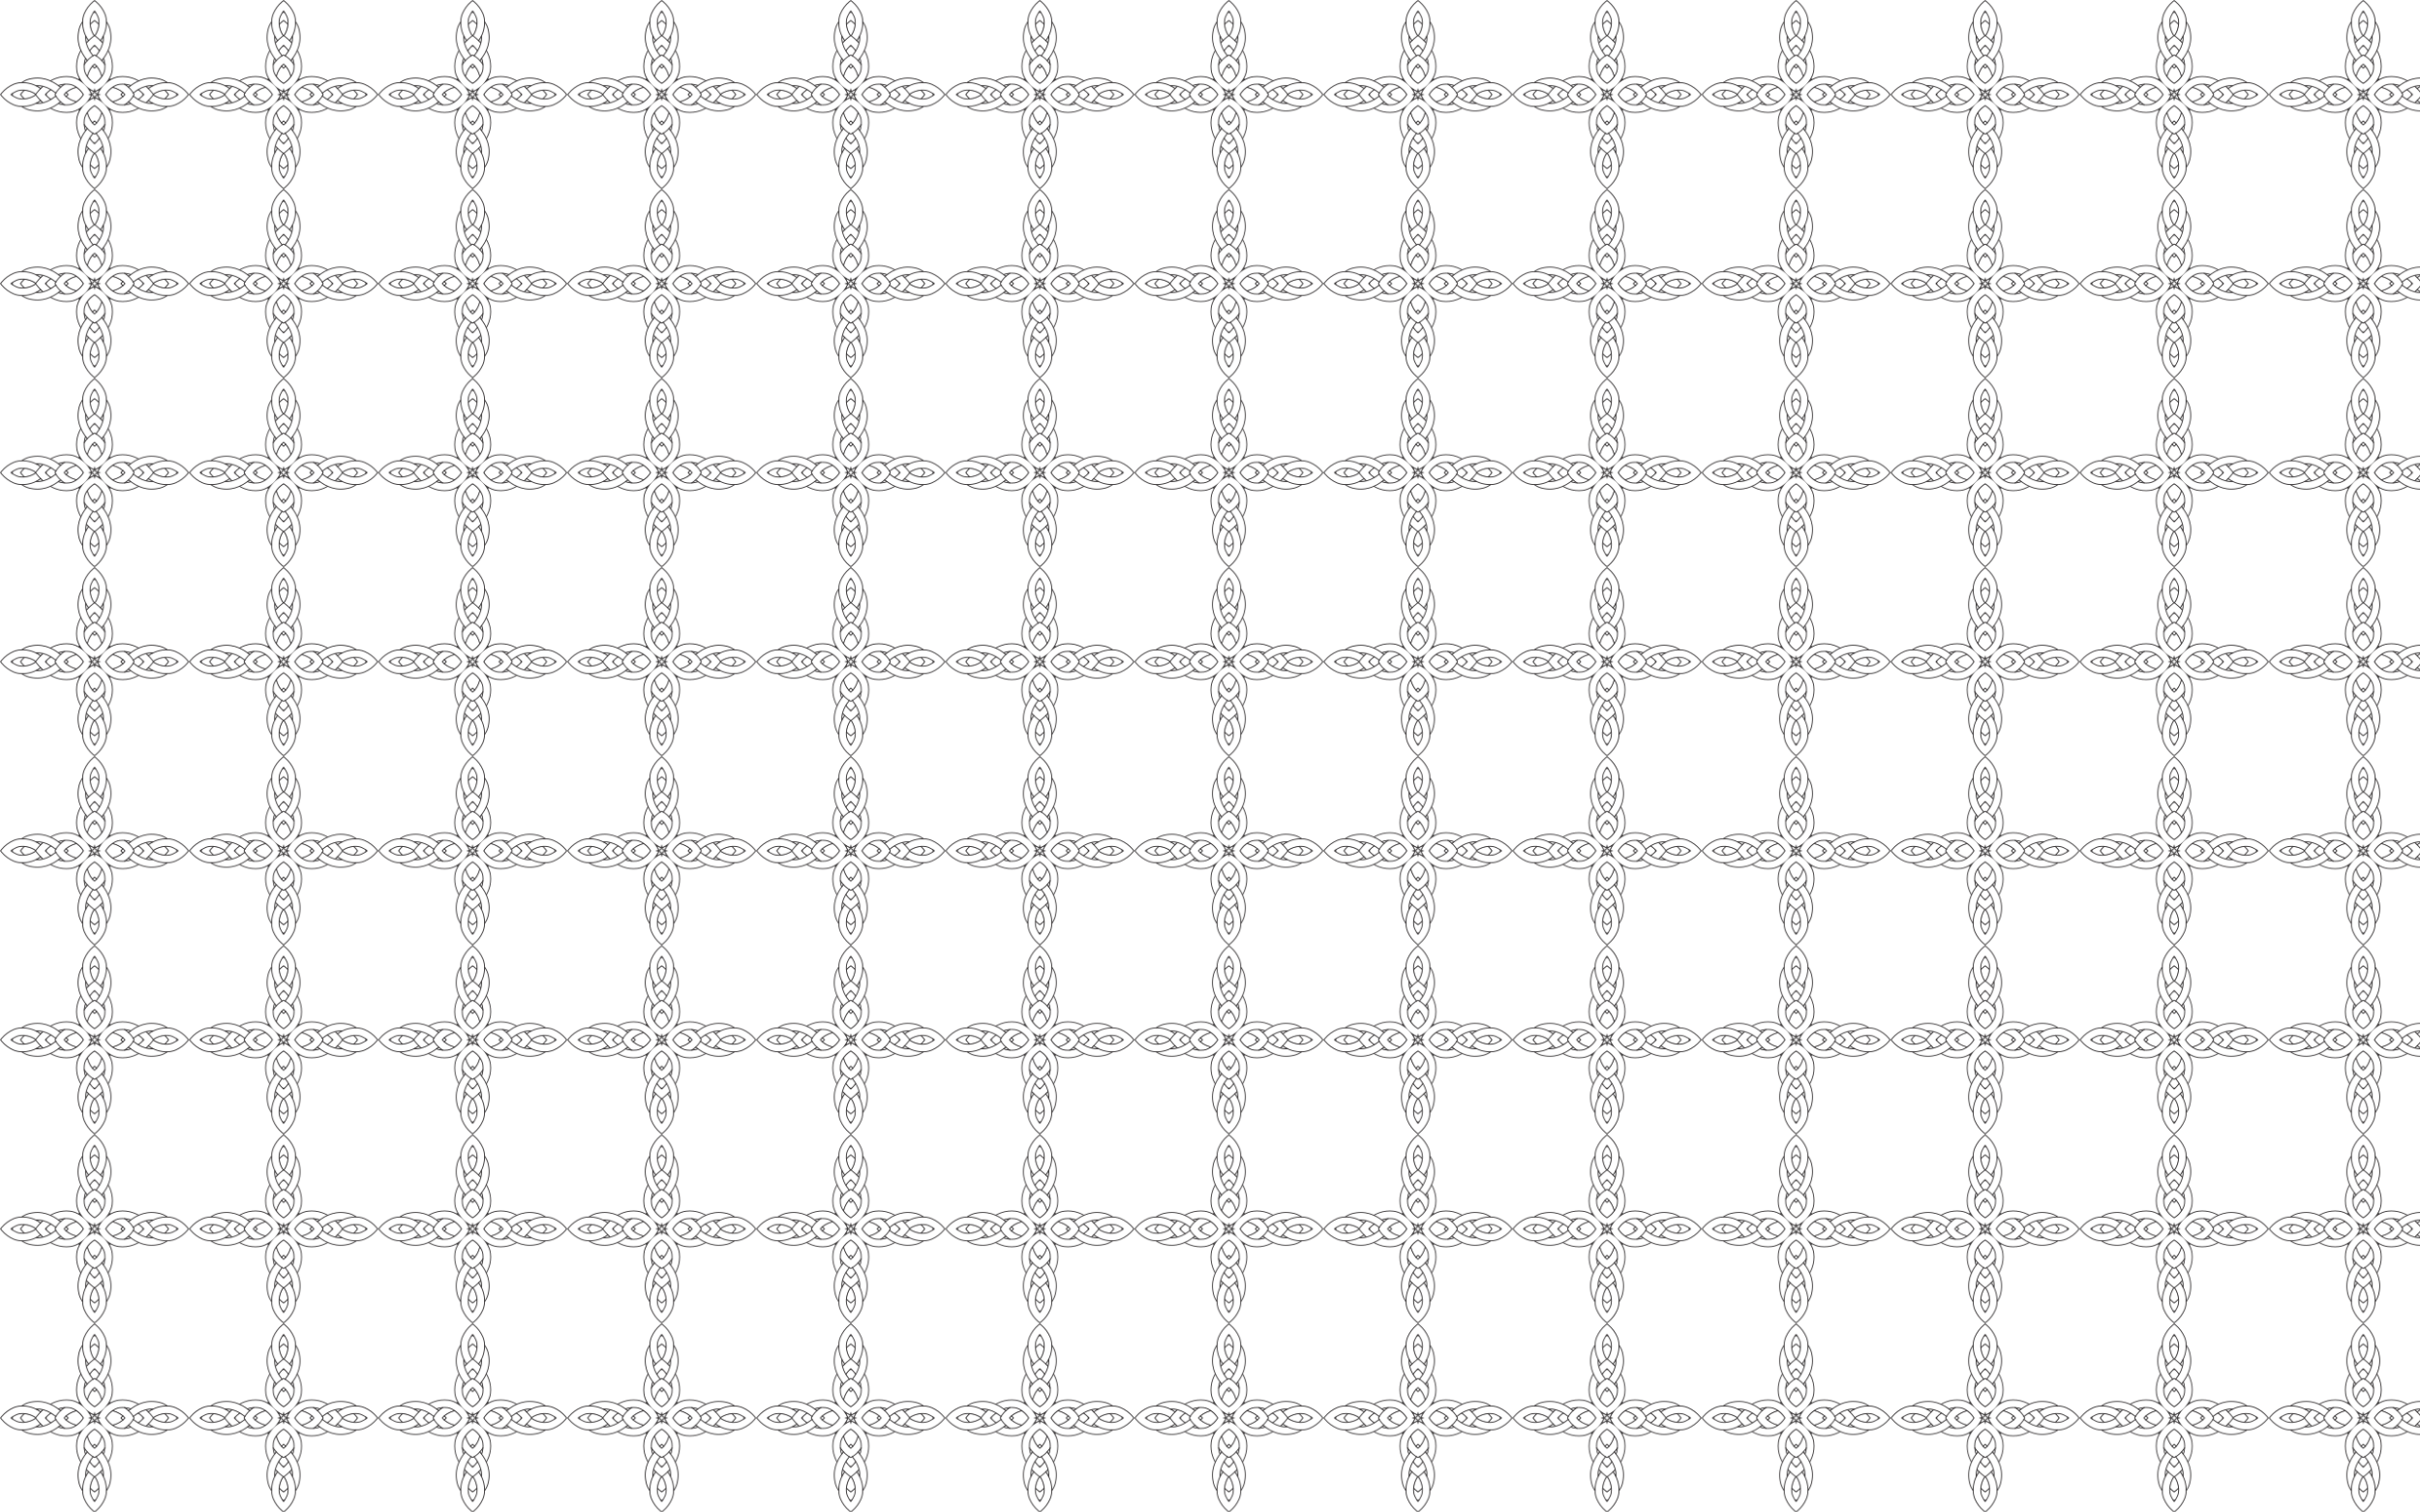 <?xml version="1.0" encoding="utf-8"?>

<!DOCTYPE svg PUBLIC "-//W3C//DTD SVG 1.1//EN" "http://www.w3.org/Graphics/SVG/1.1/DTD/svg11.dtd">
<svg version="1.1" id="Layer_1" xmlns="http://www.w3.org/2000/svg" xmlns:xlink="http://www.w3.org/1999/xlink" x="0px" y="0px"
	 viewBox="0 0 2560 1600" enable-background="new 0 0 2560 1600" xml:space="preserve">
<pattern  width="200" height="200" patternUnits="userSpaceOnUse" id="New_Pattern" viewBox="0 -200 200 200" overflow="visible">
	<g>
		<polygon fill="none" points="0,-200 200,-200 200,0 0,0 		"/>
		<path fill="#373435" d="M99.208-100.792c-0.994,0.237-1.984,0.502-2.971,0.792c0.987,0.29,1.977,0.556,2.971,0.792
			c0.237,0.994,0.502,1.984,0.792,2.971c0.29-0.987,0.556-1.977,0.792-2.971
			c0.994-0.237,1.984-0.502,2.971-0.792c-0.987-0.29-1.977-0.556-2.971-0.792
			c-0.237-0.994-0.502-1.984-0.792-2.971C99.71-102.777,99.444-101.786,99.208-100.792z M106.818-100
			c-1.737,0.594-3.493,1.119-5.26,1.557c-0.438,1.768-0.963,3.524-1.557,5.26
			c-0.594-1.737-1.119-3.493-1.557-5.26c-1.768-0.438-3.524-0.963-5.26-1.557
			c1.737-0.594,3.493-1.119,5.26-1.557c0.438-1.768,0.963-3.524,1.557-5.26
			c0.594,1.737,1.119,3.493,1.557,5.26C103.325-101.12,105.081-100.594,106.818-100z"/>
		<path id="path923_4_" fill="#373435" d="M95.724-173.922c-0.174,0.19-0.459,0.222-0.649,0.048
			c-0.19-0.174-0.222-0.459-0.048-0.649l0.016-0.016c1.499-1.668,3.229-3.124,4.957-4.276
			c1.728,1.152,3.458,2.608,4.957,4.276l0.016,0.016c0.174,0.19,0.142,0.475-0.048,0.649
			c-0.19,0.174-0.475,0.142-0.649-0.048c-1.293-1.445-2.779-2.733-4.276-3.788
			C98.504-176.655,97.017-175.367,95.724-173.922z M173.922-104.276c-0.19-0.174-0.222-0.459-0.048-0.649
			c0.174-0.19,0.459-0.222,0.649-0.048l0.016,0.016c1.668,1.499,3.124,3.229,4.276,4.957
			c-1.152,1.728-2.608,3.458-4.276,4.957l-0.016,0.016c-0.19,0.174-0.475,0.142-0.649-0.048
			c-0.174-0.19-0.142-0.475,0.048-0.649c1.445-1.293,2.733-2.779,3.788-4.276
			C176.655-101.496,175.367-102.983,173.922-104.276z M104.276-26.078c0.174-0.19,0.459-0.222,0.649-0.048
			c0.19,0.174,0.222,0.459,0.048,0.649l-0.016,0.016c-1.499,1.668-3.229,3.124-4.957,4.276
			c-1.728-1.152-3.458-2.608-4.957-4.276l-0.016-0.016c-0.174-0.19-0.142-0.475,0.048-0.649
			c0.19-0.174,0.475-0.142,0.649,0.048c1.293,1.445,2.779,2.733,4.276,3.788
			C101.496-23.345,102.983-24.633,104.276-26.078z M26.078-95.724c0.19,0.174,0.222,0.459,0.048,0.649
			c-0.174,0.19-0.459,0.222-0.649,0.048l-0.016-0.016c-1.668-1.499-3.124-3.229-4.276-4.957
			c1.152-1.728,2.608-3.458,4.276-4.957l0.016-0.016c0.19-0.174,0.475-0.142,0.649,0.048
			c0.174,0.19,0.142,0.475-0.048,0.649c-1.445,1.293-2.733,2.779-3.788,4.276
			C23.345-98.504,24.633-97.017,26.078-95.724z"/>
		<path fill="#373435" d="M182.282-103.104L182.282-103.104c-4.402-1.932-10.957-1.093-15.358,0.744l0,0
			c-1.552,0.649-3.056,1.425-4.386,2.359c-0,0-0.001,0.001-0.001,0.001
			c0,0,0.001,0.001,0.001,0.001c1.33,0.934,2.834,1.71,4.386,2.359l0,0
			c4.402,1.837,10.957,2.676,15.358,0.744l0,0c1.967-0.862,3.73-1.907,5.306-3.104
			C186.012-101.197,184.249-102.242,182.282-103.104z M161.889-100.096c-0.158-0.206-0.111-0.491,0.095-0.649
			c0,0,0,0,0.016-0.016c1.393-0.998,2.961-1.789,4.56-2.454l0,0c4.607-1.932,11.305-2.834,16.087-0.744l0,0
			c2.429,1.069,4.565,2.405,6.428,3.959c-1.863,1.554-3.999,2.89-6.428,3.959l0,0
			c-4.782,2.09-11.479,1.188-16.087-0.744l0,0c-1.599-0.665-3.167-1.457-4.56-2.454
			c-0.016-0.016-0.016-0.016-0.016-0.016c-0.206-0.158-0.253-0.443-0.095-0.649
			c0.029-0.037,0.061-0.069,0.097-0.096C161.95-100.027,161.917-100.058,161.889-100.096z"/>
		<path fill="#373435" d="M103.104-17.718L103.104-17.718c1.932-4.402,1.093-10.957-0.744-15.358l0,0
			c-0.649-1.552-1.425-3.056-2.359-4.386c-0-0-0.001-0.001-0.001-0.001
			c-0,0-0.001,0.001-0.001,0.001c-0.934,1.33-1.71,2.834-2.359,4.386l0,0
			c-1.837,4.402-2.676,10.957-0.744,15.358l0,0c0.862,1.967,1.907,3.73,3.104,5.306
			C101.197-13.988,102.242-15.751,103.104-17.718z M100.096-38.111c0.206-0.158,0.491-0.111,0.649,0.095
			c0,0,0,0,0.016,0.016c0.998,1.393,1.789,2.961,2.454,4.56l0,0c1.932,4.607,2.834,11.305,0.744,16.087l0,0
			c-1.069,2.429-2.405,4.565-3.959,6.428c-1.554-1.863-2.89-3.999-3.959-6.428l0,0
			c-2.09-4.782-1.188-11.479,0.744-16.087l0,0c0.665-1.599,1.457-3.167,2.454-4.56
			c0.016-0.016,0.016-0.016,0.016-0.016c0.158-0.206,0.443-0.253,0.649-0.095c0.037,0.029,0.069,0.061,0.096,0.097
			C100.027-38.05,100.058-38.083,100.096-38.111z"/>
		<path fill="#373435" d="M17.718-96.896L17.718-96.896c4.402,1.932,10.957,1.093,15.358-0.744l0,0
			c1.552-0.649,3.056-1.425,4.386-2.359c0-0,0.001-0.001,0.001-0.001
			c-0-0-0.001-0.001-0.001-0.001c-1.33-0.934-2.834-1.71-4.386-2.359l0,0
			c-4.402-1.837-10.957-2.676-15.358-0.744l0,0c-1.967,0.862-3.73,1.907-5.306,3.104
			C13.988-98.803,15.751-97.758,17.718-96.896z M38.111-99.904c0.158,0.206,0.111,0.491-0.095,0.649
			c0,0,0,0-0.016,0.016c-1.393,0.998-2.961,1.789-4.56,2.454l0,0c-4.607,1.932-11.305,2.834-16.087,0.744l0,0
			c-2.429-1.069-4.565-2.405-6.428-3.959c1.863-1.554,3.999-2.89,6.428-3.959l0,0
			c4.782-2.09,11.479-1.188,16.087,0.744l0,0c1.599,0.665,3.167,1.457,4.56,2.454
			c0.016,0.016,0.016,0.016,0.016,0.016c0.206,0.158,0.253,0.443,0.095,0.649
			c-0.029,0.037-0.061,0.069-0.097,0.096C38.05-99.973,38.083-99.942,38.111-99.904z"/>
		<path fill="#373435" d="M96.896-182.282L96.896-182.282c-1.932,4.402-1.093,10.957,0.744,15.358l0,0
			c0.649,1.552,1.425,3.056,2.359,4.386c0,0,0.001,0.001,0.001,0.001c0-0,0.001-0.001,0.001-0.001
			c0.934-1.33,1.71-2.834,2.359-4.386l0,0c1.837-4.402,2.676-10.957,0.744-15.358l0,0
			c-0.862-1.967-1.907-3.73-3.104-5.306C98.803-186.012,97.758-184.249,96.896-182.282z M99.904-161.889
			c-0.206,0.158-0.491,0.111-0.649-0.095c0,0,0,0-0.016-0.016c-0.998-1.393-1.789-2.961-2.454-4.56l0,0
			c-1.932-4.607-2.834-11.305-0.744-16.087l0,0c1.069-2.429,2.405-4.565,3.959-6.428
			c1.554,1.863,2.89,3.999,3.959,6.428l0,0c2.09,4.782,1.188,11.479-0.744,16.087l0,0
			c-0.665,1.599-1.457,3.167-2.454,4.56c-0.016,0.016-0.016,0.016-0.016,0.016c-0.158,0.206-0.443,0.253-0.649,0.095
			c-0.037-0.029-0.069-0.061-0.096-0.097C99.973-161.95,99.942-161.917,99.904-161.889z"/>
		<path id="path929_4_" fill="#373435" d="M95.138-146.008c-0.142,0.206-0.443,0.253-0.649,0.111
			c-0.206-0.142-0.253-0.443-0.111-0.649c0,0,0,0,0.016-0.016c1.641-2.204,3.54-4.262,5.606-6.185
			c2.066,1.923,3.965,3.981,5.606,6.185c0.016,0.016,0.016,0.016,0.016,0.016c0.142,0.206,0.095,0.507-0.111,0.649
			c-0.206,0.142-0.507,0.095-0.649-0.111c-1.433-1.928-3.076-3.747-4.862-5.462
			C98.214-149.754,96.572-147.935,95.138-146.008z M146.008-104.862c-0.206-0.142-0.253-0.443-0.111-0.649
			c0.142-0.206,0.443-0.253,0.649-0.111c0,0,0,0,0.016,0.016c2.204,1.641,4.262,3.54,6.185,5.606
			c-1.923,2.066-3.981,3.965-6.185,5.606c-0.016,0.016-0.016,0.016-0.016,0.016
			c-0.206,0.142-0.507,0.095-0.649-0.111c-0.142-0.206-0.095-0.507,0.111-0.649c1.928-1.433,3.747-3.076,5.462-4.862
			C149.754-101.786,147.935-103.428,146.008-104.862z M104.862-53.992c0.142-0.206,0.443-0.253,0.649-0.111
			c0.206,0.142,0.253,0.443,0.111,0.649c0,0,0,0-0.016,0.016c-1.641,2.204-3.54,4.262-5.606,6.185
			c-2.066-1.923-3.965-3.981-5.606-6.185c-0.016-0.016-0.016-0.016-0.016-0.016
			c-0.142-0.206-0.095-0.507,0.111-0.649c0.206-0.142,0.507-0.095,0.649,0.111c1.433,1.928,3.076,3.747,4.862,5.462
			C101.786-50.246,103.428-52.065,104.862-53.992z M53.992-95.138c0.206,0.142,0.253,0.443,0.111,0.649
			c-0.142,0.206-0.443,0.253-0.649,0.111c0,0,0,0-0.016-0.016c-2.204-1.641-4.262-3.54-6.185-5.606
			c1.923-2.066,3.981-3.965,6.185-5.606c0.016-0.016,0.016-0.016,0.016-0.016c0.206-0.142,0.507-0.095,0.649,0.111
			c0.142,0.206,0.095,0.507-0.111,0.649c-1.928,1.433-3.747,3.076-5.462,4.862
			C50.246-98.214,52.065-96.572,53.992-95.138z M95.835-126.47c-1.219,2.058-2.312,4.671-2.929,7.394
			c1.488,2.09,3.309,3.974,5.082,5.32l0,0c0.649,0.502,1.321,0.974,2.011,1.405c0.691-0.431,1.362-0.903,2.011-1.405
			l0,0c1.773-1.346,3.594-3.23,5.082-5.32c-0.618-2.723-1.71-5.336-2.929-7.394
			c-1.169-1.957-2.563-3.673-4.165-5.09C98.398-130.143,97.004-128.427,95.835-126.47z M73.53-95.835
			c2.058,1.219,4.671,2.312,7.394,2.929c2.09-1.488,3.974-3.309,5.32-5.082l0,0
			c0.502-0.649,0.974-1.321,1.405-2.011c-0.431-0.691-0.903-1.362-1.405-2.011l0,0
			c-1.346-1.773-3.23-3.594-5.32-5.082c-2.723,0.618-5.336,1.71-7.394,2.929c-1.957,1.169-3.673,2.563-5.09,4.165
			C69.857-98.398,71.573-97.004,73.53-95.835z M104.165-73.53c1.219-2.058,2.312-4.671,2.929-7.394
			c-1.488-2.09-3.309-3.974-5.082-5.32l0,0c-0.649-0.502-1.321-0.974-2.011-1.405
			c-0.691,0.431-1.362,0.903-2.011,1.405l0,0c-1.773,1.346-3.594,3.23-5.082,5.32c0.618,2.723,1.71,5.336,2.929,7.394
			c1.169,1.957,2.563,3.673,4.165,5.09C101.602-69.857,102.996-71.573,104.165-73.53z M126.47-104.165
			c-2.058-1.219-4.671-2.312-7.394-2.929c-2.09,1.488-3.974,3.309-5.32,5.082l0,0
			c-0.502,0.649-0.974,1.321-1.405,2.011c0.431,0.691,0.903,1.362,1.405,2.011l0,0
			c1.346,1.773,3.23,3.594,5.32,5.082c2.723-0.618,5.336-1.71,7.394-2.929c1.957-1.169,3.673-2.563,5.09-4.165
			C130.143-101.602,128.427-102.996,126.47-104.165z M97.418-113.011c-3.99-3.04-8.123-8.392-8.724-13.585l0,0
			c-0.491-4.322,0.048-8.297,1.346-11.907c0.063-0.19,0.222-0.317,0.412-0.317l0,0
			c0.253-0.016,0.475,0.19,0.475,0.443c0,0.063,0,0.127-0.032,0.174c-1.251,3.483-1.758,7.315-1.282,11.495
			c0.253,2.185,1.235,4.481,2.581,6.603c0.665-2.518,1.694-4.893,2.834-6.824l0,0
			c1.36-2.279,3.028-4.256,4.972-5.835c1.944,1.579,3.612,3.555,4.972,5.835l0,0
			c1.14,1.932,2.169,4.307,2.834,6.824c1.346-2.122,2.328-4.418,2.581-6.603c0.475-4.18-0.032-8.012-1.282-11.495
			c-0.032-0.048-0.032-0.111-0.032-0.174c0-0.253,0.222-0.459,0.475-0.443l0,0c0.19,0,0.348,0.127,0.412,0.317
			c1.298,3.61,1.837,7.584,1.346,11.907l0,0c-0.602,5.193-4.734,10.545-8.724,13.585
			c-0.831,0.633-1.691,1.226-2.582,1.753C99.109-111.785,98.25-112.379,97.418-113.011z M86.989-97.418
			c-3.04,3.99-8.392,8.123-13.585,8.724l0,0c-4.322,0.491-8.297-0.048-11.907-1.346
			c-0.19-0.063-0.317-0.222-0.317-0.412l0,0c-0.016-0.253,0.19-0.475,0.443-0.475c0.063,0,0.127,0,0.174,0.032
			c3.483,1.251,7.315,1.758,11.495,1.282c2.185-0.253,4.481-1.235,6.603-2.581c-2.518-0.665-4.893-1.694-6.824-2.834
			l0,0c-2.279-1.36-4.256-3.028-5.835-4.972c1.579-1.944,3.555-3.612,5.835-4.972l0,0
			c1.932-1.14,4.307-2.169,6.824-2.834c-2.122-1.346-4.418-2.328-6.603-2.581c-4.18-0.475-8.012,0.032-11.495,1.282
			c-0.048,0.032-0.111,0.032-0.174,0.032c-0.253,0-0.459-0.222-0.443-0.475l0,0c0-0.19,0.127-0.348,0.317-0.412
			c3.61-1.298,7.584-1.837,11.907-1.346l0,0c5.193,0.602,10.545,4.734,13.585,8.724
			c0.633,0.831,1.226,1.691,1.753,2.582C88.215-99.109,87.621-98.25,86.989-97.418z M102.582-86.989
			c3.99,3.04,8.123,8.392,8.724,13.585l0,0c0.491,4.322-0.048,8.297-1.346,11.907
			c-0.063,0.19-0.222,0.317-0.412,0.317l0,0c-0.253,0.016-0.475-0.19-0.475-0.443c0-0.063,0-0.127,0.032-0.174
			c1.251-3.483,1.758-7.315,1.282-11.495c-0.253-2.185-1.235-4.481-2.581-6.603c-0.665,2.518-1.694,4.893-2.834,6.824
			l0,0c-1.36,2.279-3.028,4.256-4.972,5.835c-1.944-1.579-3.612-3.555-4.972-5.835l0,0
			c-1.14-1.932-2.169-4.307-2.834-6.824c-1.346,2.122-2.328,4.418-2.581,6.603c-0.475,4.18,0.032,8.012,1.282,11.495
			c0.032,0.048,0.032,0.111,0.032,0.174c0,0.253-0.222,0.459-0.475,0.443l0,0c-0.19,0-0.348-0.127-0.412-0.317
			c-1.298-3.61-1.837-7.584-1.346-11.907l0,0c0.602-5.193,4.734-10.545,8.724-13.585
			c0.831-0.633,1.691-1.226,2.582-1.753C100.891-88.215,101.75-87.621,102.582-86.989z M113.011-102.582
			c3.04-3.99,8.392-8.123,13.585-8.724l0,0c4.322-0.491,8.297,0.048,11.907,1.346c0.19,0.063,0.317,0.222,0.317,0.412
			l0,0c0.016,0.253-0.19,0.475-0.443,0.475c-0.063,0-0.127,0-0.174-0.032c-3.483-1.251-7.315-1.758-11.495-1.282
			c-2.185,0.253-4.481,1.235-6.603,2.581c2.518,0.665,4.893,1.694,6.824,2.834l0,0
			c2.279,1.36,4.256,3.028,5.835,4.972c-1.579,1.944-3.555,3.612-5.835,4.972l0,0
			c-1.932,1.14-4.307,2.169-6.824,2.834c2.122,1.346,4.418,2.328,6.603,2.581c4.18,0.475,8.012-0.032,11.495-1.282
			c0.048-0.032,0.111-0.032,0.174-0.032c0.253,0,0.459,0.222,0.443,0.475l0,0c0,0.19-0.127,0.348-0.317,0.412
			c-3.61,1.298-7.584,1.837-11.907,1.346l0,0c-5.193-0.602-10.545-4.734-13.585-8.724
			c-0.633-0.831-1.226-1.691-1.753-2.582C111.785-100.891,112.379-101.75,113.011-102.582z"/>
		<path id="path931_4_" fill="#373435" d="M98.749-197.846c-4.022,3.373-7.046,7.553-9.168,12.366
			c-2.818,6.492-1.963,15.168,0.697,21.628l0,0c0.998,2.422,2.248,4.576,3.705,6.555
			c0.158,0.206,0.111,0.491-0.079,0.649c-0.206,0.158-0.491,0.111-0.649-0.079c0,0,0-0.016-0.016-0.016
			c-1.504-2.042-2.803-4.275-3.816-6.761c-2.755-6.666-3.658-15.533-0.697-22.357l0,0
			c2.169-4.924,5.288-9.231,9.421-12.698l0,0c0.606-0.504,1.224-0.983,1.853-1.441
			c0.63,0.458,1.247,0.937,1.853,1.441l0,0c4.133,3.467,7.252,7.774,9.421,12.698l0,0
			c2.961,6.824,2.058,15.691-0.697,22.357c-1.013,2.486-2.312,4.718-3.816,6.761c-0.016,0-0.016,0.016-0.016,0.016
			c-0.158,0.19-0.443,0.237-0.649,0.079c-0.19-0.158-0.237-0.443-0.079-0.649c1.457-1.979,2.708-4.133,3.705-6.555
			l0,0c2.66-6.46,3.515-15.137,0.697-21.628c-2.122-4.813-5.146-8.993-9.168-12.366
			c-0.41-0.344-0.828-0.675-1.252-0.996C99.576-198.521,99.159-198.19,98.749-197.846z"/>
		<path fill="#373435" d="M198.842-100c-0.321,0.424-0.652,0.841-0.996,1.252c-3.373,4.022-7.553,7.046-12.366,9.168
			c-6.492,2.818-15.168,1.963-21.628-0.697l0,0c-2.422-0.998-4.576-2.248-6.555-3.705
			c-0.206-0.158-0.491-0.111-0.649,0.079c-0.158,0.206-0.111,0.491,0.079,0.649c0,0,0.016,0,0.016,0.016
			c2.042,1.504,4.275,2.803,6.761,3.816c6.666,2.755,15.533,3.658,22.357,0.697l0,0
			c4.924-2.169,9.231-5.288,12.698-9.421l0,0c0.504-0.606,0.983-1.224,1.441-1.853
			c-0.458-0.63-0.937-1.247-1.441-1.853l0,0c-3.467-4.133-7.774-7.252-12.698-9.421l0,0
			c-6.824-2.961-15.691-2.058-22.357,0.697c-2.486,1.013-4.718,2.312-6.761,3.816c0,0.016-0.016,0.016-0.016,0.016
			c-0.19,0.158-0.237,0.443-0.079,0.649c0.158,0.19,0.443,0.237,0.649,0.079c1.979-1.457,4.133-2.708,6.555-3.705l0,0
			c6.46-2.66,15.137-3.515,21.628-0.697c4.813,2.122,8.993,5.146,12.366,9.168
			C198.19-100.841,198.521-100.424,198.842-100z"/>
		<path fill="#373435" d="M100-1.158c-0.424-0.321-0.841-0.652-1.252-0.996c-4.022-3.373-7.046-7.553-9.168-12.366
			c-2.818-6.492-1.963-15.168,0.697-21.628l0,0c0.998-2.422,2.248-4.576,3.705-6.555
			c0.158-0.206,0.111-0.491-0.079-0.649c-0.206-0.158-0.491-0.111-0.649,0.079c0,0,0,0.016-0.016,0.016
			c-1.504,2.042-2.803,4.275-3.816,6.761c-2.755,6.666-3.658,15.533-0.697,22.357l0,0
			c2.169,4.924,5.288,9.231,9.421,12.698l0,0C98.753-0.937,99.37-0.458,100,0c0.63-0.458,1.247-0.937,1.853-1.441
			l0,0c4.133-3.467,7.252-7.774,9.421-12.698l0,0c2.961-6.824,2.058-15.691-0.697-22.357
			c-1.013-2.486-2.312-4.718-3.816-6.761c-0.016,0-0.016-0.016-0.016-0.016c-0.158-0.19-0.443-0.237-0.649-0.079
			c-0.19,0.158-0.237,0.443-0.079,0.649c1.457,1.979,2.708,4.133,3.705,6.555l0,0c2.66,6.46,3.515,15.137,0.697,21.628
			c-2.122,4.813-5.146,8.993-9.168,12.366C100.841-1.81,100.424-1.479,100-1.158z"/>
		<path fill="#373435" d="M1.158-100c0.321-0.424,0.652-0.841,0.996-1.252c3.373-4.022,7.553-7.046,12.366-9.168
			c6.492-2.818,15.168-1.963,21.628,0.697l0,0c2.422,0.998,4.576,2.248,6.555,3.705
			c0.206,0.158,0.491,0.111,0.649-0.079c0.158-0.206,0.111-0.491-0.079-0.649c0,0-0.016,0-0.016-0.016
			c-2.042-1.504-4.275-2.803-6.761-3.816c-6.666-2.755-15.533-3.658-22.357-0.697l0,0
			c-4.924,2.169-9.231,5.288-12.698,9.421l0,0C0.937-101.247,0.458-100.63,0-100
			c0.458,0.63,0.937,1.247,1.441,1.853l0,0c3.467,4.133,7.774,7.252,12.698,9.421l0,0
			c6.824,2.961,15.691,2.058,22.357-0.697c2.486-1.013,4.718-2.312,6.761-3.816c0-0.016,0.016-0.016,0.016-0.016
			c0.19-0.158,0.237-0.443,0.079-0.649c-0.158-0.19-0.443-0.237-0.649-0.079c-1.979,1.457-4.133,2.708-6.555,3.705
			l0,0c-6.46,2.66-15.137,3.515-21.628,0.697c-4.813-2.122-8.993-5.146-12.366-9.168
			C1.81-99.159,1.479-99.576,1.158-100z"/>
		<path id="path933_4_" fill="#373435" d="M99.097-186.43c-0.222,0.127-0.507,0.032-0.633-0.19
			c-0.127-0.222-0.032-0.507,0.19-0.633h0.016c0.44-0.227,0.884-0.444,1.331-0.65
			c0.447,0.206,0.891,0.423,1.331,0.65h0.016c0.222,0.127,0.317,0.412,0.19,0.633
			c-0.127,0.222-0.412,0.317-0.633,0.19c-0.299-0.154-0.601-0.303-0.903-0.447
			C99.697-186.733,99.396-186.584,99.097-186.43z M186.43-100.903c-0.127-0.222-0.032-0.507,0.19-0.633
			c0.222-0.127,0.507-0.032,0.633,0.19v0.016c0.227,0.44,0.444,0.884,0.65,1.331
			c-0.206,0.447-0.423,0.891-0.65,1.331v0.016c-0.127,0.222-0.412,0.317-0.633,0.19
			c-0.222-0.127-0.317-0.412-0.19-0.633c0.154-0.299,0.303-0.601,0.447-0.903
			C186.733-100.303,186.584-100.604,186.43-100.903z M100.903-13.57c0.222-0.127,0.507-0.032,0.633,0.19
			c0.127,0.222,0.032,0.507-0.19,0.633h-0.016c-0.44,0.227-0.884,0.444-1.331,0.65
			c-0.447-0.206-0.891-0.423-1.331-0.65h-0.016c-0.222-0.127-0.317-0.412-0.19-0.633
			c0.127-0.222,0.412-0.317,0.633-0.19c0.299,0.154,0.601,0.303,0.903,0.447
			C100.303-13.267,100.604-13.416,100.903-13.57z M13.57-99.097c0.127,0.222,0.032,0.507-0.19,0.633
			c-0.222,0.127-0.507,0.032-0.633-0.19v-0.016c-0.227-0.44-0.444-0.884-0.65-1.331
			c0.206-0.447,0.423-0.891,0.65-1.331v-0.016c0.127-0.222,0.412-0.317,0.633-0.19
			c0.222,0.127,0.317,0.412,0.19,0.633c-0.154,0.299-0.303,0.601-0.447,0.903
			C13.267-99.697,13.416-99.396,13.57-99.097z M99.065-151.09c-0.206-0.142-0.269-0.427-0.127-0.649
			c0.142-0.206,0.427-0.269,0.649-0.127c0,0,0.016,0,0.016,0.016c0.131,0.094,0.264,0.186,0.397,0.278
			c0.133-0.091,0.265-0.184,0.397-0.278c0-0.016,0.016-0.016,0.016-0.016c0.222-0.142,0.507-0.079,0.649,0.127
			c0.142,0.222,0.079,0.507-0.127,0.649c-0.307,0.222-0.618,0.437-0.935,0.645
			C99.684-150.653,99.372-150.869,99.065-151.09z M151.09-100.935c0.142-0.206,0.427-0.269,0.649-0.127
			c0.206,0.142,0.269,0.427,0.127,0.649c0,0,0,0.016-0.016,0.016c-0.094,0.131-0.186,0.264-0.278,0.397
			c0.091,0.133,0.184,0.265,0.278,0.397c0.016,0,0.016,0.016,0.016,0.016c0.142,0.222,0.079,0.507-0.127,0.649
			c-0.222,0.142-0.507,0.079-0.649-0.127c-0.222-0.307-0.437-0.618-0.645-0.935
			C150.653-100.316,150.869-100.628,151.09-100.935z M100.935-48.91c0.206,0.142,0.269,0.427,0.127,0.649
			c-0.142,0.206-0.427,0.269-0.649,0.127c0,0-0.016,0-0.016-0.016c-0.131-0.094-0.264-0.186-0.397-0.278
			c-0.133,0.091-0.265,0.184-0.397,0.278c0,0.016-0.016,0.016-0.016,0.016c-0.222,0.142-0.507,0.079-0.649-0.127
			c-0.142-0.222-0.079-0.507,0.127-0.649c0.307-0.222,0.618-0.437,0.935-0.645
			C100.316-49.347,100.628-49.132,100.935-48.91z M48.91-99.065c-0.142,0.206-0.427,0.269-0.649,0.127
			c-0.206-0.142-0.269-0.427-0.127-0.649c0,0,0-0.016,0.016-0.016c0.094-0.131,0.186-0.264,0.278-0.397
			c-0.091-0.133-0.184-0.265-0.278-0.397c-0.016,0-0.016-0.016-0.016-0.016c-0.142-0.222-0.079-0.507,0.127-0.649
			c0.222-0.142,0.507-0.079,0.649,0.127c0.222,0.307,0.437,0.618,0.645,0.935
			C49.347-99.684,49.132-99.372,48.91-99.065z"/>
		<path id="path935_39_" fill="#373435" d="M112.62-177.374c0.158-0.016,0.301,0.063,0.412,0.206
			c1.647,2.312,2.945,4.861,3.626,7.553l0,0c3.452,13.506-0.966,24.652-8.598,33.962
			c-0.016,0-0.016,0.016-0.016,0.016c-0.158,0.19-0.459,0.206-0.649,0.048c-0.19-0.158-0.206-0.459-0.048-0.649
			c7.521-9.168,11.78-19.934,8.408-33.155l0,0c-0.649-2.565-1.884-5.003-3.483-7.252
			c-0.063-0.063-0.095-0.158-0.095-0.253C112.161-177.152,112.367-177.358,112.62-177.374L112.62-177.374z"/>
		<path id="path935_38_" fill="#373435" d="M22.626-112.62c-0.016-0.158,0.063-0.301,0.206-0.412
			c2.312-1.647,4.861-2.945,7.553-3.626l0,0c13.506-3.452,24.652,0.966,33.962,8.598
			c0,0.016,0.016,0.016,0.016,0.016c0.19,0.158,0.206,0.459,0.048,0.649c-0.158,0.19-0.459,0.206-0.649,0.048
			c-9.168-7.521-19.934-11.78-33.155-8.408l0,0c-2.565,0.649-5.003,1.884-7.252,3.483
			c-0.063,0.063-0.158,0.095-0.253,0.095C22.848-112.161,22.642-112.367,22.626-112.62L22.626-112.62z"/>
		<path id="path935_37_" fill="#373435" d="M87.38-22.626c-0.158,0.016-0.301-0.063-0.412-0.206
			c-1.647-2.312-2.945-4.861-3.626-7.553l0,0c-3.452-13.506,0.966-24.652,8.598-33.962
			c0.016,0,0.016-0.016,0.016-0.016c0.158-0.19,0.459-0.206,0.649-0.048c0.19,0.158,0.206,0.459,0.048,0.649
			c-7.521,9.168-11.78,19.934-8.408,33.155l0,0c0.649,2.565,1.884,5.003,3.483,7.252
			c0.063,0.063,0.095,0.158,0.095,0.253C87.839-22.848,87.633-22.642,87.38-22.626L87.38-22.626z"/>
		<path id="path935_36_" fill="#373435" d="M177.374-87.38c0.016,0.158-0.063,0.301-0.206,0.412
			c-2.312,1.647-4.861,2.945-7.553,3.626l0,0c-13.506,3.452-24.652-0.966-33.962-8.598
			c0-0.016-0.016-0.016-0.016-0.016c-0.19-0.158-0.206-0.459-0.048-0.649c0.158-0.19,0.459-0.206,0.649-0.048
			c9.168,7.521,19.934,11.78,33.155,8.408l0,0c2.565-0.649,5.003-1.884,7.252-3.483
			c0.063-0.063,0.158-0.095,0.253-0.095C177.152-87.839,177.358-87.633,177.374-87.38L177.374-87.38z"/>
		<path id="path935_35_" fill="#373435" d="M177.374-112.62c0.016-0.158-0.063-0.301-0.206-0.412
			c-2.312-1.647-4.861-2.945-7.553-3.626l0,0c-13.506-3.452-24.652,0.966-33.962,8.598
			c0,0.016-0.016,0.016-0.016,0.016c-0.19,0.158-0.206,0.459-0.048,0.649c0.158,0.19,0.459,0.206,0.649,0.048
			c9.168-7.521,19.934-11.78,33.155-8.408l0,0c2.565,0.649,5.003,1.884,7.252,3.483
			c0.063,0.063,0.158,0.095,0.253,0.095C177.152-112.161,177.358-112.367,177.374-112.62L177.374-112.62z"/>
		<path id="path935_34_" fill="#373435" d="M87.38-177.374c-0.158-0.016-0.301,0.063-0.412,0.206
			c-1.647,2.312-2.945,4.861-3.626,7.553l0,0c-3.452,13.506,0.966,24.652,8.598,33.962
			c0.016,0,0.016,0.016,0.016,0.016c0.158,0.19,0.459,0.206,0.649,0.048c0.19-0.158,0.206-0.459,0.048-0.649
			c-7.521-9.168-11.78-19.934-8.408-33.155l0,0c0.649-2.565,1.884-5.003,3.483-7.252
			c0.063-0.063,0.095-0.158,0.095-0.253C87.839-177.152,87.633-177.358,87.38-177.374L87.38-177.374z"/>
		<path id="path935_33_" fill="#373435" d="M22.626-87.38c-0.016,0.158,0.063,0.301,0.206,0.412
			c2.312,1.647,4.861,2.945,7.553,3.626l0,0c13.506,3.452,24.652-0.966,33.962-8.598
			c0-0.016,0.016-0.016,0.016-0.016c0.19-0.158,0.206-0.459,0.048-0.649c-0.158-0.19-0.459-0.206-0.649-0.048
			c-9.168,7.521-19.934,11.78-33.155,8.408l0,0c-2.565-0.649-5.003-1.884-7.252-3.483
			c-0.063-0.063-0.158-0.095-0.253-0.095C22.848-87.839,22.642-87.633,22.626-87.38L22.626-87.38z"/>
		<path id="path935_32_" fill="#373435" d="M112.62-22.626c0.158,0.016,0.301-0.063,0.412-0.206
			c1.647-2.312,2.945-4.861,3.626-7.553l0,0c3.452-13.506-0.966-24.652-8.598-33.962
			c-0.016,0-0.016-0.016-0.016-0.016c-0.158-0.19-0.459-0.206-0.649-0.048c-0.19,0.158-0.206,0.459-0.048,0.649
			c7.521,9.168,11.78,19.934,8.408,33.155l0,0c-0.649,2.565-1.884,5.003-3.483,7.252
			c-0.063,0.063-0.095,0.158-0.095,0.253C112.161-22.848,112.367-22.642,112.62-22.626L112.62-22.626z"/>
		<path id="path937_4_" fill="#373435" d="M97.418-129.684c-0.19-0.174-0.19-0.459-0.016-0.649
			c0.095-0.111,0.222-0.158,0.348-0.158l0,0c0.127,0,0.237,0.048,0.317,0.127c0.634,0.614,1.279,1.22,1.932,1.819
			c0.653-0.599,1.298-1.206,1.932-1.819c0.079-0.079,0.19-0.127,0.317-0.127l0,0c0.127,0,0.253,0.048,0.348,0.158
			c0.174,0.19,0.174,0.475-0.016,0.649c-0.844,0.816-1.705,1.621-2.582,2.411
			C99.124-128.063,98.262-128.868,97.418-129.684z"/>
		<path fill="#373435" d="M127.272-100c0.791,0.876,1.595,1.738,2.411,2.582c0.174,0.19,0.459,0.19,0.649,0.016
			c0.111-0.095,0.158-0.222,0.158-0.348l0,0c0-0.127-0.048-0.237-0.127-0.317c-0.614-0.634-1.22-1.279-1.819-1.932
			c0.599-0.653,1.206-1.298,1.819-1.932c0.079-0.079,0.127-0.19,0.127-0.317l0,0c0-0.127-0.048-0.253-0.158-0.348
			c-0.19-0.174-0.475-0.174-0.649,0.016C128.868-101.738,128.063-100.876,127.272-100z"/>
		<path fill="#373435" d="M100-72.728c-0.876,0.791-1.738,1.595-2.582,2.411c-0.19,0.174-0.19,0.459-0.016,0.649
			c0.095,0.111,0.222,0.158,0.348,0.158l0,0c0.127,0,0.237-0.048,0.317-0.127c0.634-0.614,1.279-1.22,1.932-1.819
			c0.653,0.599,1.298,1.206,1.932,1.819c0.079,0.079,0.19,0.127,0.317,0.127l0,0c0.127,0,0.253-0.048,0.348-0.158
			c0.174-0.19,0.174-0.475-0.016-0.649C101.738-71.132,100.876-71.937,100-72.728z"/>
		<path fill="#373435" d="M72.728-100c-0.791-0.876-1.595-1.738-2.411-2.582c-0.174-0.19-0.459-0.19-0.649-0.016
			c-0.111,0.095-0.158,0.222-0.158,0.348l0,0c0,0.127,0.048,0.237,0.127,0.317c0.614,0.634,1.22,1.279,1.819,1.932
			c-0.599,0.653-1.206,1.298-1.819,1.932c-0.079,0.079-0.127,0.19-0.127,0.317l0,0c0,0.127,0.048,0.253,0.158,0.348
			c0.19,0.174,0.475,0.174,0.649-0.016C71.132-98.262,71.937-99.124,72.728-100z"/>
		<path id="path941_39_" fill="#373435" d="M109.833-161.889c0.127,2.85-0.127,5.747-0.982,8.613
			c-1.298,4.544-3.832,8.756-6.967,12.603c-0.016,0.016-0.016,0.016-0.016,0.016
			c-0.158,0.206-0.459,0.222-0.649,0.063c-0.206-0.158-0.222-0.459-0.063-0.649
			c3.087-3.768,5.542-7.885,6.793-12.271l0,0c0.823-2.739,1.077-5.542,0.95-8.297c0-0.016,0-0.032,0-0.048
			c0-0.253,0.222-0.459,0.475-0.443C109.612-162.3,109.802-162.11,109.833-161.889z"/>
		<path id="path941_38_" fill="#373435" d="M38.111-109.833c2.85-0.127,5.747,0.127,8.613,0.982
			c4.544,1.298,8.756,3.832,12.603,6.967c0.016,0.016,0.016,0.016,0.016,0.016
			c0.206,0.158,0.222,0.459,0.063,0.649c-0.158,0.206-0.459,0.222-0.649,0.063
			c-3.768-3.087-7.885-5.542-12.271-6.793l0,0c-2.739-0.823-5.542-1.077-8.297-0.95c-0.016,0-0.032,0-0.048,0
			c-0.253,0-0.459-0.222-0.443-0.475C37.7-109.612,37.89-109.802,38.111-109.833z"/>
		<path id="path941_37_" fill="#373435" d="M90.167-38.111c-0.127-2.85,0.127-5.747,0.982-8.613
			c1.298-4.544,3.832-8.756,6.967-12.603c0.016-0.016,0.016-0.016,0.016-0.016
			c0.158-0.206,0.459-0.222,0.649-0.063c0.206,0.158,0.222,0.459,0.063,0.649
			c-3.087,3.768-5.542,7.885-6.793,12.271l0,0c-0.823,2.739-1.077,5.542-0.95,8.297c0,0.016,0,0.032,0,0.048
			c0,0.253-0.222,0.459-0.475,0.443C90.388-37.7,90.198-37.89,90.167-38.111z"/>
		<path id="path941_36_" fill="#373435" d="M161.889-90.167c-2.85,0.127-5.747-0.127-8.613-0.982
			c-4.544-1.298-8.756-3.832-12.603-6.967c-0.016-0.016-0.016-0.016-0.016-0.016
			c-0.206-0.158-0.222-0.459-0.063-0.649c0.158-0.206,0.459-0.222,0.649-0.063
			c3.768,3.087,7.885,5.542,12.271,6.793l0,0c2.739,0.823,5.542,1.077,8.297,0.95c0.016,0,0.032,0,0.048,0
			c0.253,0,0.459,0.222,0.443,0.475C162.3-90.388,162.11-90.198,161.889-90.167z"/>
		<path id="path941_35_" fill="#373435" d="M161.889-109.833c-2.85-0.127-5.747,0.127-8.613,0.982
			c-4.544,1.298-8.756,3.832-12.603,6.967c-0.016,0.016-0.016,0.016-0.016,0.016
			c-0.206,0.158-0.222,0.459-0.063,0.649c0.158,0.206,0.459,0.222,0.649,0.063
			c3.768-3.087,7.885-5.542,12.271-6.793l0,0c2.739-0.823,5.542-1.077,8.297-0.95c0.016,0,0.032,0,0.048,0
			c0.253,0,0.459-0.222,0.443-0.475C162.3-109.612,162.11-109.802,161.889-109.833z"/>
		<path id="path941_34_" fill="#373435" d="M90.167-161.889c-0.127,2.85,0.127,5.747,0.982,8.613
			c1.298,4.544,3.832,8.756,6.967,12.603c0.016,0.016,0.016,0.016,0.016,0.016
			c0.158,0.206,0.459,0.222,0.649,0.063c0.206-0.158,0.222-0.459,0.063-0.649
			c-3.087-3.768-5.542-7.885-6.793-12.271l0,0c-0.823-2.739-1.077-5.542-0.95-8.297c0-0.016,0-0.032,0-0.048
			c0-0.253-0.222-0.459-0.475-0.443C90.388-162.3,90.198-162.11,90.167-161.889z"/>
		<path id="path941_33_" fill="#373435" d="M38.111-90.167c2.85,0.127,5.747-0.127,8.613-0.982
			c4.544-1.298,8.756-3.832,12.603-6.967c0.016-0.016,0.016-0.016,0.016-0.016
			c0.206-0.158,0.222-0.459,0.063-0.649c-0.158-0.206-0.459-0.222-0.649-0.063
			c-3.768,3.087-7.885,5.542-12.271,6.793l0,0c-2.739,0.823-5.542,1.077-8.297,0.95c-0.016,0-0.032,0-0.048,0
			c-0.253,0-0.459,0.222-0.443,0.475C37.7-90.388,37.89-90.198,38.111-90.167z"/>
		<path id="path941_32_" fill="#373435" d="M109.833-38.111c0.127-2.85-0.127-5.747-0.982-8.613
			c-1.298-4.544-3.832-8.756-6.967-12.603c-0.016-0.016-0.016-0.016-0.016-0.016
			c-0.158-0.206-0.459-0.222-0.649-0.063c-0.206,0.158-0.222,0.459-0.063,0.649
			c3.087,3.768,5.542,7.885,6.793,12.271l0,0c0.823,2.739,1.077,5.542,0.95,8.297c0,0.016,0,0.032,0,0.048
			c0,0.253,0.222,0.459,0.475,0.443C109.612-37.7,109.802-37.89,109.833-38.111z"/>
		<path id="path945_4_" fill="#373435" d="M91.734-154.352c-0.174,0.19-0.459,0.206-0.649,0.048
			c-0.19-0.174-0.206-0.459-0.048-0.649c0,0,0,0,0.016-0.016c2.697-2.96,5.743-5.646,8.947-8.096
			c3.204,2.45,6.25,5.136,8.947,8.096c0.016,0.016,0.016,0.016,0.016,0.016c0.158,0.19,0.142,0.475-0.048,0.649
			c-0.19,0.158-0.475,0.142-0.649-0.048c-2.492-2.74-5.302-5.249-8.266-7.553
			C97.036-159.601,94.227-157.092,91.734-154.352z M154.352-108.266c-0.19-0.174-0.206-0.459-0.048-0.649
			c0.174-0.19,0.459-0.206,0.649-0.048c0,0,0,0,0.016,0.016c2.96,2.697,5.646,5.743,8.096,8.947
			c-2.45,3.204-5.136,6.25-8.096,8.947c-0.016,0.016-0.016,0.016-0.016,0.016
			c-0.19,0.158-0.475,0.142-0.649-0.048c-0.158-0.19-0.142-0.475,0.048-0.649c2.74-2.492,5.249-5.302,7.553-8.266
			C159.601-102.964,157.092-105.773,154.352-108.266z M108.266-45.648c0.174-0.19,0.459-0.206,0.649-0.048
			c0.19,0.174,0.206,0.459,0.048,0.649c0,0,0,0-0.016,0.016c-2.697,2.96-5.743,5.646-8.947,8.096
			c-3.204-2.45-6.25-5.136-8.947-8.096c-0.016-0.016-0.016-0.016-0.016-0.016
			c-0.158-0.19-0.142-0.475,0.048-0.649c0.19-0.158,0.475-0.142,0.649,0.048c2.492,2.74,5.302,5.249,8.266,7.553
			C102.964-40.399,105.773-42.908,108.266-45.648z M45.648-91.734c0.19,0.174,0.206,0.459,0.048,0.649
			c-0.174,0.19-0.459,0.206-0.649,0.048c0,0,0,0-0.016-0.016c-2.96-2.697-5.646-5.743-8.096-8.947
			c2.45-3.204,5.136-6.25,8.096-8.947c0.016-0.016,0.016-0.016,0.016-0.016c0.19-0.158,0.475-0.142,0.649,0.048
			c0.158,0.19,0.142,0.475-0.048,0.649c-2.74,2.492-5.249,5.302-7.553,8.266
			C40.399-97.036,42.908-94.227,45.648-91.734z M89.47-131.473c-0.127,0.222-0.412,0.285-0.633,0.158
			s-0.285-0.412-0.158-0.633c0,0,0-0.016,0.016-0.016c2.882-4.492,6.732-8.133,11.306-10.392
			c4.573,2.26,8.424,5.9,11.306,10.392c0.016,0,0.016,0.016,0.016,0.016c0.127,0.222,0.063,0.507-0.158,0.633
			s-0.507,0.063-0.633-0.158c-2.714-4.24-6.293-7.673-10.53-9.861C95.763-139.146,92.184-135.713,89.47-131.473z
			 M131.473-110.53c-0.222-0.127-0.285-0.412-0.158-0.633s0.412-0.285,0.633-0.158c0,0,0.016,0,0.016,0.016
			c4.492,2.882,8.133,6.732,10.392,11.306c-2.26,4.573-5.9,8.424-10.392,11.306
			c0,0.016-0.016,0.016-0.016,0.016c-0.222,0.127-0.507,0.063-0.633-0.158s-0.063-0.507,0.158-0.633
			c4.24-2.714,7.673-6.293,9.861-10.53C139.146-104.237,135.713-107.816,131.473-110.53z M110.53-68.527
			c0.127-0.222,0.412-0.285,0.633-0.158c0.222,0.127,0.285,0.412,0.158,0.633c0,0,0,0.016-0.016,0.016
			c-2.882,4.492-6.732,8.133-11.306,10.392c-4.573-2.26-8.424-5.9-11.306-10.392
			c-0.016,0-0.016-0.016-0.016-0.016c-0.127-0.222-0.063-0.507,0.158-0.633c0.222-0.127,0.507-0.063,0.633,0.158
			c2.714,4.24,6.293,7.673,10.53,9.861C104.237-60.854,107.816-64.287,110.53-68.527z M68.527-89.47
			c0.222,0.127,0.285,0.412,0.158,0.633c-0.127,0.222-0.412,0.285-0.633,0.158c0,0-0.016,0-0.016-0.016
			C63.544-91.576,59.904-95.427,57.644-100c2.26-4.573,5.9-8.424,10.392-11.306c0-0.016,0.016-0.016,0.016-0.016
			c0.222-0.127,0.507-0.063,0.633,0.158c0.127,0.222,0.063,0.507-0.158,0.633
			c-4.24,2.714-7.673,6.293-9.861,10.53C60.854-95.763,64.287-92.184,68.527-89.47z M115.766-115.612
			c-0.049-0.002-0.099-0.004-0.148-0.006c-0.002-0.049-0.004-0.099-0.006-0.148
			c-0.083,0.135-0.166,0.27-0.251,0.405C115.496-115.446,115.631-115.53,115.766-115.612z M84.388-115.766
			c-0.002,0.049-0.004,0.099-0.006,0.148c-0.049,0.002-0.099,0.004-0.148,0.006
			c0.135,0.083,0.27,0.166,0.405,0.251C84.554-115.496,84.47-115.631,84.388-115.766z M84.234-84.388
			c0.049,0.002,0.099,0.004,0.148,0.006c0.002,0.049,0.004,0.099,0.006,0.148c0.083-0.135,0.166-0.27,0.251-0.405
			C84.504-84.554,84.369-84.47,84.234-84.388z M115.612-84.234c0.002-0.049,0.004-0.099,0.006-0.148
			c0.049-0.002,0.099-0.004,0.148-0.006c-0.135-0.083-0.27-0.166-0.405-0.251
			C115.446-84.504,115.53-84.369,115.612-84.234z M117.207-116.42c2.692-1.441,5.573-2.454,8.487-2.787l0,0
			c5.367-0.618,10.656-0.048,15.723,1.821l0,0c1.948,0.713,3.816,1.599,5.589,2.612
			c0.19,0.063,0.285,0.237,0.269,0.412l0,0c-0.016,0.253-0.222,0.459-0.475,0.443c-0.079,0-0.158-0.032-0.222-0.063
			c-1.726-0.998-3.547-1.853-5.447-2.549l0,0c-4.924-1.821-10.07-2.375-15.295-1.773l0,0
			c-7.046,0.807-14.123,5.874-18.398,11.432c-1.552,2.027-2.85,4.196-3.8,6.46c-0.095,0.237-0.364,0.348-0.602,0.253
			c-0.237-0.095-0.348-0.364-0.253-0.602c0,0,0,0,0-0.016c0.522-1.251,1.14-2.47,1.853-3.642
			c-0.186,0.11-0.371,0.222-0.554,0.337c0.115-0.183,0.227-0.368,0.337-0.554c-1.172,0.713-2.391,1.33-3.642,1.853
			c-0.016,0-0.016,0-0.016,0c-0.237,0.095-0.507-0.016-0.602-0.253c-0.095-0.237,0.016-0.507,0.253-0.602
			c2.264-0.95,4.433-2.248,6.46-3.8c5.558-4.275,10.624-11.352,11.432-18.398l0,0
			c0.602-5.225,0.048-10.371-1.773-15.295l0,0c-0.697-1.9-1.552-3.721-2.549-5.447
			c-0.032-0.063-0.063-0.142-0.063-0.222c-0.016-0.253,0.19-0.459,0.443-0.475l0,0
			c0.174-0.016,0.348,0.079,0.412,0.269c1.013,1.773,1.9,3.642,2.612,5.589l0,0
			c1.868,5.067,2.438,10.355,1.821,15.723l0,0c-0.333,2.913-1.346,5.795-2.787,8.487
			c0.022,0.243,0.041,0.487,0.057,0.73C116.72-116.461,116.964-116.442,117.207-116.42z M83.58-117.207
			c-1.441-2.692-2.454-5.573-2.787-8.487l0,0c-0.618-5.367-0.048-10.656,1.821-15.723l0,0
			c0.713-1.948,1.599-3.816,2.612-5.589c0.063-0.19,0.237-0.285,0.412-0.269l0,0
			c0.253,0.016,0.459,0.222,0.443,0.475c0,0.079-0.032,0.158-0.063,0.222c-0.998,1.726-1.853,3.547-2.549,5.447l0,0
			c-1.821,4.924-2.375,10.07-1.773,15.295l0,0c0.807,7.046,5.874,14.123,11.432,18.398c2.027,1.552,4.196,2.85,6.46,3.8
			c0.237,0.095,0.348,0.364,0.253,0.602c-0.095,0.237-0.364,0.348-0.602,0.253c0,0,0,0-0.016,0
			c-1.251-0.522-2.47-1.14-3.642-1.853c0.11,0.186,0.222,0.371,0.337,0.554c-0.183-0.115-0.368-0.227-0.554-0.337
			c0.713,1.172,1.33,2.391,1.853,3.642c0,0.016,0,0.016,0,0.016c0.095,0.237-0.016,0.507-0.253,0.602
			c-0.237,0.095-0.507-0.016-0.602-0.253c-0.95-2.264-2.248-4.433-3.8-6.46c-4.275-5.558-11.352-10.624-18.398-11.432
			l0,0c-5.225-0.602-10.371-0.048-15.295,1.773l0,0c-1.9,0.697-3.721,1.552-5.447,2.549
			c-0.063,0.032-0.142,0.063-0.222,0.063c-0.253,0.016-0.459-0.19-0.475-0.443l0,0
			c-0.016-0.174,0.079-0.348,0.269-0.412c1.773-1.013,3.642-1.9,5.589-2.612l0,0
			c5.067-1.868,10.355-2.438,15.723-1.821l0,0c2.913,0.333,5.795,1.346,8.487,2.787
			c0.243-0.022,0.487-0.041,0.73-0.057C83.539-116.72,83.558-116.964,83.58-117.207z M82.793-83.58
			c-2.692,1.441-5.573,2.454-8.487,2.787l0,0c-5.367,0.618-10.656,0.048-15.723-1.821l0,0
			c-1.948-0.713-3.816-1.599-5.589-2.612c-0.19-0.063-0.285-0.237-0.269-0.412l0,0
			c0.016-0.253,0.222-0.459,0.475-0.443c0.079,0,0.158,0.032,0.222,0.063c1.726,0.998,3.547,1.853,5.447,2.549l0,0
			c4.924,1.821,10.07,2.375,15.295,1.773l0,0c7.046-0.807,14.123-5.874,18.398-11.432c1.552-2.027,2.85-4.196,3.8-6.46
			c0.095-0.237,0.364-0.348,0.602-0.253c0.237,0.095,0.348,0.364,0.253,0.602c0,0,0,0,0,0.016
			c-0.522,1.251-1.14,2.47-1.853,3.642c0.186-0.11,0.371-0.222,0.554-0.337c-0.115,0.183-0.227,0.368-0.337,0.554
			c1.172-0.713,2.391-1.33,3.642-1.853c0.016,0,0.016,0,0.016,0c0.237-0.095,0.507,0.016,0.602,0.253
			c0.095,0.237-0.016,0.507-0.253,0.602c-2.264,0.95-4.433,2.248-6.46,3.8c-5.558,4.275-10.624,11.352-11.432,18.398
			l0,0c-0.602,5.225-0.048,10.371,1.773,15.295l0,0c0.697,1.9,1.552,3.721,2.549,5.447
			c0.032,0.063,0.063,0.142,0.063,0.222c0.016,0.253-0.19,0.459-0.443,0.475l0,0
			c-0.174,0.016-0.348-0.079-0.412-0.269c-1.013-1.773-1.9-3.642-2.612-5.589l0,0
			c-1.868-5.067-2.438-10.355-1.821-15.723l0,0c0.333-2.913,1.346-5.795,2.787-8.487
			c-0.022-0.243-0.041-0.487-0.057-0.73C83.28-83.539,83.036-83.558,82.793-83.58z M116.42-82.793
			c1.441,2.692,2.454,5.573,2.787,8.487l0,0c0.618,5.367,0.048,10.656-1.821,15.723l0,0
			c-0.713,1.948-1.599,3.816-2.612,5.589c-0.063,0.19-0.237,0.285-0.412,0.269l0,0
			c-0.253-0.016-0.459-0.222-0.443-0.475c0-0.079,0.032-0.158,0.063-0.222c0.998-1.726,1.853-3.547,2.549-5.447l0,0
			c1.821-4.924,2.375-10.07,1.773-15.295l0,0c-0.807-7.046-5.874-14.123-11.432-18.398
			c-2.027-1.552-4.196-2.85-6.46-3.8c-0.237-0.095-0.348-0.364-0.253-0.602c0.095-0.237,0.364-0.348,0.602-0.253
			c0,0,0,0,0.016,0c1.251,0.522,2.47,1.14,3.642,1.853c-0.11-0.186-0.222-0.371-0.337-0.554
			c0.183,0.115,0.368,0.227,0.554,0.337c-0.713-1.172-1.33-2.391-1.853-3.642c0-0.016,0-0.016,0-0.016
			c-0.095-0.237,0.016-0.507,0.253-0.602c0.237-0.095,0.507,0.016,0.602,0.253c0.95,2.264,2.248,4.433,3.8,6.46
			c4.275,5.558,11.352,10.624,18.398,11.432l0,0c5.225,0.602,10.371,0.048,15.295-1.773l0,0
			c1.9-0.697,3.721-1.552,5.447-2.549c0.063-0.032,0.142-0.063,0.222-0.063c0.253-0.016,0.459,0.19,0.475,0.443l0,0
			c0.016,0.174-0.079,0.348-0.269,0.412c-1.773,1.013-3.642,1.9-5.589,2.612l0,0
			c-5.067,1.868-10.355,2.438-15.723,1.821l0,0c-2.913-0.333-5.795-1.346-8.487-2.787
			c-0.243,0.022-0.487,0.041-0.73,0.057C116.461-83.28,116.442-83.036,116.42-82.793z"/>
		<path id="path1155_4_" fill="#373435" d="M97.609-113.296L97.609-113.296c-1.9-1.457-3.784-3.388-5.32-5.637
			c-0.016-0.032-0.032-0.063-0.016-0.095c0.618-2.818,1.71-5.589,3.04-7.742l0,0c0.744-1.235,1.536-2.328,2.47-3.388
			c-0.016-0.016,0.032-0.032,0.063-0.032l0,0c0.032,0,0.048,0.016,0.079,0.032c0.679,0.657,1.371,1.309,2.075,1.953
			c0.704-0.644,1.396-1.296,2.075-1.953c0.032-0.016,0.048-0.032,0.079-0.032l0,0c0.032,0,0.079,0.016,0.063,0.032
			c0.934,1.061,1.726,2.153,2.47,3.388l0,0c1.33,2.153,2.422,4.924,3.04,7.742c0.016,0.032,0,0.063-0.016,0.095
			c-1.536,2.248-3.42,4.18-5.32,5.637l0,0c-0.785,0.591-1.581,1.138-2.392,1.63
			C99.189-112.158,98.394-112.705,97.609-113.296z M113.296-102.391L113.296-102.391c1.457-1.9,3.388-3.784,5.637-5.32
			c0.032-0.016,0.063-0.032,0.095-0.016c2.818,0.618,5.589,1.71,7.742,3.04l0,0c1.235,0.744,2.328,1.536,3.388,2.47
			c0.016-0.016,0.032,0.032,0.032,0.063l0,0c0,0.032-0.016,0.048-0.032,0.079c-0.657,0.679-1.309,1.371-1.953,2.075
			c0.644,0.704,1.296,1.396,1.953,2.075c0.016,0.032,0.032,0.048,0.032,0.079l0,0c0,0.032-0.016,0.079-0.032,0.063
			c-1.061,0.934-2.153,1.726-3.388,2.47l0,0c-2.153,1.33-4.924,2.422-7.742,3.04c-0.032,0.016-0.063,0-0.095-0.016
			c-2.248-1.536-4.18-3.42-5.637-5.32l0,0c-0.591-0.785-1.138-1.581-1.63-2.392
			C112.158-100.811,112.705-101.606,113.296-102.391z M102.391-86.704L102.391-86.704c1.9,1.457,3.784,3.388,5.32,5.637
			c0.016,0.032,0.032,0.063,0.016,0.095c-0.618,2.818-1.71,5.589-3.04,7.742l0,0c-0.744,1.235-1.536,2.328-2.47,3.388
			c0.016,0.016-0.032,0.032-0.063,0.032l0,0c-0.032,0-0.048-0.016-0.079-0.032
			c-0.679-0.657-1.371-1.309-2.075-1.953c-0.704,0.644-1.396,1.296-2.075,1.953
			c-0.032,0.016-0.048,0.032-0.079,0.032l0,0c-0.032,0-0.079-0.016-0.063-0.032
			c-0.934-1.061-1.726-2.153-2.47-3.388l0,0c-1.33-2.153-2.422-4.924-3.04-7.742c-0.016-0.032,0-0.063,0.016-0.095
			c1.536-2.248,3.42-4.18,5.32-5.637l0,0c0.785-0.591,1.581-1.138,2.392-1.63
			C100.811-87.842,101.606-87.295,102.391-86.704z M86.704-97.609L86.704-97.609c-1.457,1.9-3.388,3.784-5.637,5.32
			c-0.032,0.016-0.063,0.032-0.095,0.016c-2.818-0.618-5.589-1.71-7.742-3.04l0,0c-1.235-0.744-2.328-1.536-3.388-2.47
			c-0.016,0.016-0.032-0.032-0.032-0.063l0,0c0-0.032,0.016-0.048,0.032-0.079c0.657-0.679,1.309-1.371,1.953-2.075
			c-0.644-0.704-1.296-1.396-1.953-2.075c-0.016-0.032-0.032-0.048-0.032-0.079l0,0
			c0-0.032,0.016-0.079,0.032-0.063c1.061-0.934,2.153-1.726,3.388-2.47l0,0c2.153-1.33,4.924-2.422,7.742-3.04
			c0.032-0.016,0.063,0,0.095,0.016c2.248,1.536,4.18,3.42,5.637,5.32l0,0c0.591,0.785,1.138,1.581,1.63,2.392
			C87.842-99.189,87.295-98.394,86.704-97.609z M97.846-129.905L97.846-129.905c-0.887,1.013-1.647,2.074-2.359,3.262
			l0,0c-1.298,2.122-2.391,4.845-2.993,7.632c1.52,2.201,3.388,4.117,5.241,5.542
			c0.742,0.561,1.498,1.079,2.265,1.545c0.767-0.466,1.523-0.984,2.265-1.545c1.853-1.425,3.721-3.341,5.241-5.542
			c-0.602-2.787-1.694-5.51-2.993-7.632l0,0c-0.713-1.188-1.472-2.248-2.359-3.262l0,0
			c-0.704,0.681-1.423,1.355-2.154,2.021C99.269-128.55,98.55-129.224,97.846-129.905z M129.905-102.154
			L129.905-102.154c-1.013-0.887-2.074-1.647-3.262-2.359l0,0c-2.122-1.298-4.845-2.391-7.632-2.993
			c-2.201,1.52-4.117,3.388-5.542,5.241c-0.561,0.742-1.079,1.498-1.545,2.265
			c0.466,0.767,0.984,1.523,1.545,2.265c1.425,1.853,3.341,3.721,5.542,5.241c2.787-0.602,5.51-1.694,7.632-2.993
			l0,0c1.188-0.713,2.248-1.472,3.262-2.359l0,0c-0.681-0.704-1.355-1.423-2.021-2.154
			C128.55-100.731,129.224-101.45,129.905-102.154z M102.154-70.095L102.154-70.095
			c0.887-1.013,1.647-2.074,2.359-3.262l0,0c1.298-2.122,2.391-4.845,2.993-7.632
			c-1.52-2.201-3.388-4.117-5.241-5.542c-0.742-0.561-1.498-1.079-2.265-1.545
			c-0.767,0.466-1.523,0.984-2.265,1.545c-1.853,1.425-3.721,3.341-5.241,5.542c0.602,2.787,1.694,5.51,2.993,7.632
			l0,0c0.713,1.188,1.472,2.248,2.359,3.262l0,0c0.704-0.681,1.423-1.355,2.154-2.021
			C100.731-71.45,101.45-70.776,102.154-70.095z M70.095-97.846L70.095-97.846c1.013,0.887,2.074,1.647,3.262,2.359
			l0,0c2.122,1.298,4.845,2.391,7.632,2.993c2.201-1.52,4.117-3.388,5.542-5.241
			c0.561-0.742,1.079-1.498,1.545-2.265c-0.466-0.767-0.984-1.523-1.545-2.265
			c-1.425-1.853-3.341-3.721-5.542-5.241c-2.787,0.602-5.51,1.694-7.632,2.993l0,0
			c-1.188,0.713-2.248,1.472-3.262,2.359l0,0c0.681,0.704,1.355,1.423,2.021,2.154
			C71.45-99.269,70.776-98.55,70.095-97.846z"/>
		<path id="path1157_4_" fill="#373435" d="M99.714-162.158c-0.048,0.032-0.127,0.032-0.158-0.016l0,0
			c-0.966-1.362-1.758-2.866-2.422-4.497c-0.918-2.201-1.583-4.845-1.805-7.521c0-0.032,0.016-0.063,0.032-0.079
			c1.401-1.561,3.018-2.939,4.64-4.05c1.622,1.111,3.239,2.489,4.64,4.05
			c0.016,0.016,0.032,0.048,0.032,0.079c-0.222,2.676-0.887,5.32-1.805,7.521c-0.665,1.631-1.457,3.135-2.422,4.497
			l0,0c-0.032,0.048-0.111,0.048-0.158,0.016c-0.095-0.075-0.19-0.149-0.286-0.224
			C99.905-162.307,99.809-162.233,99.714-162.158z M162.158-100.286c-0.032-0.048-0.032-0.127,0.016-0.158l0,0
			c1.362-0.966,2.866-1.758,4.497-2.422c2.201-0.918,4.845-1.583,7.521-1.805c0.032,0,0.063,0.016,0.079,0.032
			c1.561,1.401,2.939,3.018,4.05,4.64c-1.111,1.622-2.489,3.239-4.05,4.64
			c-0.016,0.016-0.048,0.032-0.079,0.032c-2.676-0.222-5.32-0.887-7.521-1.805c-1.631-0.665-3.135-1.457-4.497-2.422
			l0,0c-0.048-0.032-0.048-0.111-0.016-0.158c0.075-0.095,0.149-0.19,0.224-0.286
			C162.307-100.095,162.233-100.191,162.158-100.286z M100.286-37.842c0.048-0.032,0.127-0.032,0.158,0.016l0,0
			c0.966,1.362,1.758,2.866,2.422,4.497c0.918,2.201,1.583,4.845,1.805,7.521c0,0.032-0.016,0.063-0.032,0.079
			c-1.401,1.561-3.018,2.939-4.64,4.05c-1.622-1.111-3.239-2.489-4.64-4.05
			c-0.016-0.016-0.032-0.048-0.032-0.079c0.222-2.676,0.887-5.32,1.805-7.521c0.665-1.631,1.457-3.135,2.422-4.497
			l0,0c0.032-0.048,0.111-0.048,0.158-0.016c0.095,0.075,0.19,0.149,0.286,0.224
			C100.095-37.693,100.191-37.767,100.286-37.842z M37.842-99.714c0.032,0.048,0.032,0.127-0.016,0.158l0,0
			c-1.362,0.966-2.866,1.758-4.497,2.422c-2.201,0.918-4.845,1.583-7.521,1.805c-0.032,0-0.063-0.016-0.079-0.032
			c-1.561-1.401-2.939-3.018-4.05-4.64c1.111-1.622,2.489-3.239,4.05-4.64
			c0.016-0.016,0.048-0.032,0.079-0.032c2.676,0.222,5.32,0.887,7.521,1.805c1.631,0.665,3.135,1.457,4.497,2.422l0,0
			c0.048,0.032,0.048,0.111,0.016,0.158c-0.075,0.095-0.149,0.19-0.224,0.286
			C37.693-99.905,37.767-99.809,37.842-99.714z M95.55-174.144c0.222,2.644,0.871,5.241,1.789,7.41l0,0
			c0.633,1.567,1.409,3.024,2.328,4.338c0.111-0.087,0.222-0.174,0.333-0.26
			c0.111,0.086,0.222,0.173,0.333,0.26c0.918-1.314,1.694-2.771,2.328-4.338l0,0
			c0.918-2.169,1.567-4.766,1.789-7.41c-1.353-1.499-2.896-2.823-4.45-3.902
			C98.446-176.967,96.903-175.642,95.55-174.144z M174.144-104.45c-2.644,0.222-5.241,0.871-7.41,1.789l0,0
			c-1.567,0.633-3.024,1.409-4.338,2.328c0.087,0.111,0.174,0.222,0.26,0.333
			c-0.086,0.111-0.173,0.222-0.26,0.333c1.314,0.918,2.771,1.694,4.338,2.328l0,0
			c2.169,0.918,4.766,1.567,7.41,1.789c1.499-1.353,2.823-2.896,3.902-4.45
			C176.967-101.554,175.642-103.097,174.144-104.45z M104.45-25.856c-0.222-2.644-0.871-5.241-1.789-7.41l0,0
			c-0.633-1.567-1.409-3.024-2.328-4.338c-0.111,0.087-0.222,0.174-0.333,0.26
			c-0.111-0.086-0.222-0.173-0.333-0.26c-0.918,1.314-1.694,2.771-2.328,4.338l0,0
			c-0.918,2.169-1.567,4.766-1.789,7.41c1.353,1.499,2.896,2.823,4.45,3.902
			C101.554-23.033,103.097-24.358,104.45-25.856z M25.856-95.55c2.644-0.222,5.241-0.871,7.41-1.789l0,0
			c1.567-0.633,3.024-1.409,4.338-2.328c-0.087-0.111-0.174-0.222-0.26-0.333
			c0.086-0.111,0.173-0.222,0.26-0.333c-1.314-0.918-2.771-1.694-4.338-2.328l0,0
			c-2.169-0.918-4.766-1.567-7.41-1.789c-1.499,1.353-2.823,2.896-3.902,4.45
			C23.033-98.446,24.358-96.903,25.856-95.55z"/>
		<path id="path1181_39_" fill="#373435" d="M109.627-138.392c0.792,2.106,1.282,4.354,1.457,6.729
			c0.016,0.048-0.016,0.095-0.048,0.111c-0.048,0.032-0.127,0.016-0.158-0.032c-0.95-1.52-2.042-2.945-3.246-4.243
			c-0.016,0-0.048-0.016-0.063-0.032c-0.048-0.032-0.063-0.111-0.016-0.158c0.665-0.792,1.267-1.583,1.884-2.407
			c0.016-0.032,0.063-0.048,0.095-0.048C109.58-138.471,109.612-138.44,109.627-138.392z M107.806-135.97
			c1.124,1.203,2.122,2.502,3.008,3.879c-0.19-2.106-0.633-4.117-1.33-6.017
			C108.947-137.379,108.392-136.682,107.806-135.97z"/>
		<path id="path1181_38_" fill="#373435" d="M61.608-109.627c2.106-0.792,4.354-1.282,6.729-1.457
			c0.048-0.016,0.095,0.016,0.111,0.048c0.032,0.048,0.016,0.127-0.032,0.158c-1.52,0.95-2.945,2.042-4.243,3.246
			c0,0.016-0.016,0.048-0.032,0.063c-0.032,0.048-0.111,0.063-0.158,0.016c-0.792-0.665-1.583-1.267-2.407-1.884
			c-0.032-0.016-0.048-0.063-0.048-0.095C61.529-109.58,61.56-109.612,61.608-109.627z M64.03-107.806
			c1.203-1.124,2.502-2.122,3.879-3.008c-2.106,0.19-4.117,0.633-6.017,1.33
			C62.621-108.947,63.318-108.392,64.03-107.806z"/>
		<path id="path1181_37_" fill="#373435" d="M90.373-61.608c-0.792-2.106-1.282-4.354-1.457-6.729
			c-0.016-0.048,0.016-0.095,0.048-0.111c0.048-0.032,0.127-0.016,0.158,0.032c0.95,1.52,2.042,2.945,3.246,4.243
			c0.016,0,0.048,0.016,0.063,0.032c0.048,0.032,0.063,0.111,0.016,0.158c-0.665,0.792-1.267,1.583-1.884,2.407
			c-0.016,0.032-0.063,0.048-0.095,0.048C90.42-61.529,90.388-61.56,90.373-61.608z M92.194-64.03
			c-1.124-1.203-2.122-2.502-3.008-3.879c0.19,2.106,0.633,4.117,1.33,6.017
			C91.053-62.621,91.608-63.318,92.194-64.03z"/>
		<path id="path1181_36_" fill="#373435" d="M138.392-90.373c-2.106,0.792-4.354,1.282-6.729,1.457
			c-0.048,0.016-0.095-0.016-0.111-0.048c-0.032-0.048-0.016-0.127,0.032-0.158c1.52-0.95,2.945-2.042,4.243-3.246
			c0-0.016,0.016-0.048,0.032-0.063c0.032-0.048,0.111-0.063,0.158-0.016c0.792,0.665,1.583,1.267,2.407,1.884
			c0.032,0.016,0.048,0.063,0.048,0.095C138.471-90.42,138.44-90.388,138.392-90.373z M135.97-92.194
			c-1.203,1.124-2.502,2.122-3.879,3.008c2.106-0.19,4.117-0.633,6.017-1.33
			C137.379-91.053,136.682-91.608,135.97-92.194z"/>
		<path id="path1181_35_" fill="#373435" d="M138.392-109.627c-2.106-0.792-4.354-1.282-6.729-1.457
			c-0.048-0.016-0.095,0.016-0.111,0.048c-0.032,0.048-0.016,0.127,0.032,0.158c1.52,0.95,2.945,2.042,4.243,3.246
			c0,0.016,0.016,0.048,0.032,0.063c0.032,0.048,0.111,0.063,0.158,0.016c0.792-0.665,1.583-1.267,2.407-1.884
			c0.032-0.016,0.048-0.063,0.048-0.095C138.471-109.58,138.44-109.612,138.392-109.627z M135.97-107.806
			c-1.203-1.124-2.502-2.122-3.879-3.008c2.106,0.19,4.117,0.633,6.017,1.33
			C137.379-108.947,136.682-108.392,135.97-107.806z"/>
		<path id="path1181_34_" fill="#373435" d="M90.373-138.392c-0.792,2.106-1.282,4.354-1.457,6.729
			c-0.016,0.048,0.016,0.095,0.048,0.111c0.048,0.032,0.127,0.016,0.158-0.032c0.95-1.52,2.042-2.945,3.246-4.243
			c0.016,0,0.048-0.016,0.063-0.032c0.048-0.032,0.063-0.111,0.016-0.158c-0.665-0.792-1.267-1.583-1.884-2.407
			c-0.016-0.032-0.063-0.048-0.095-0.048C90.42-138.471,90.388-138.44,90.373-138.392z M92.194-135.97
			c-1.124,1.203-2.122,2.502-3.008,3.879c0.19-2.106,0.633-4.117,1.33-6.017
			C91.053-137.379,91.608-136.682,92.194-135.97z"/>
		<path id="path1181_33_" fill="#373435" d="M61.608-90.373c2.106,0.792,4.354,1.282,6.729,1.457
			c0.048,0.016,0.095-0.016,0.111-0.048c0.032-0.048,0.016-0.127-0.032-0.158c-1.52-0.95-2.945-2.042-4.243-3.246
			c0-0.016-0.016-0.048-0.032-0.063c-0.032-0.048-0.111-0.063-0.158-0.016c-0.792,0.665-1.583,1.267-2.407,1.884
			c-0.032,0.016-0.048,0.063-0.048,0.095C61.529-90.42,61.56-90.388,61.608-90.373z M64.03-92.194
			c1.203,1.124,2.502,2.122,3.879,3.008c-2.106-0.19-4.117-0.633-6.017-1.33
			C62.621-91.053,63.318-91.608,64.03-92.194z"/>
		<path id="path1181_32_" fill="#373435" d="M109.627-61.608c0.792-2.106,1.282-4.354,1.457-6.729
			c0.016-0.048-0.016-0.095-0.048-0.111c-0.048-0.032-0.127-0.016-0.158,0.032c-0.95,1.52-2.042,2.945-3.246,4.243
			c-0.016,0-0.048,0.016-0.063,0.032c-0.048,0.032-0.063,0.111-0.016,0.158c0.665,0.792,1.267,1.583,1.884,2.407
			c0.016,0.032,0.063,0.048,0.095,0.048C109.58-61.529,109.612-61.56,109.627-61.608z M107.806-64.03
			c1.124-1.203,2.122-2.502,3.008-3.879c-0.19,2.106-0.633,4.117-1.33,6.017
			C108.947-62.621,108.392-63.318,107.806-64.03z"/>
		<path id="path1183_4_" fill="#373435" d="M98.986-186.731c-0.063,0.032-0.127,0-0.158-0.048
			c-0.016-0.032-0.016-0.079,0-0.111c0.369-0.556,0.762-1.089,1.172-1.6c0.411,0.511,0.803,1.044,1.172,1.6
			c0.016,0.032,0.016,0.079,0,0.111c-0.032,0.048-0.095,0.079-0.158,0.048c-0.336-0.175-0.674-0.343-1.014-0.505
			C99.66-187.074,99.322-186.906,98.986-186.731z M186.731-101.014c-0.032-0.063,0-0.127,0.048-0.158
			c0.032-0.016,0.079-0.016,0.111,0c0.556,0.369,1.089,0.762,1.6,1.172c-0.511,0.411-1.044,0.803-1.6,1.172
			c-0.032,0.016-0.079,0.016-0.111,0c-0.048-0.032-0.079-0.095-0.048-0.158c0.175-0.336,0.343-0.674,0.505-1.014
			C187.074-100.34,186.906-100.678,186.731-101.014z M101.014-13.269c0.063-0.032,0.127,0,0.158,0.048
			c0.016,0.032,0.016,0.079,0,0.111c-0.369,0.556-0.762,1.089-1.172,1.6c-0.411-0.511-0.803-1.044-1.172-1.6
			c-0.016-0.032-0.016-0.079,0-0.111c0.032-0.048,0.095-0.079,0.158-0.048c0.336,0.175,0.674,0.343,1.014,0.505
			C100.34-12.926,100.678-13.094,101.014-13.269z M13.269-98.986c0.032,0.063,0,0.127-0.048,0.158
			c-0.032,0.016-0.079,0.016-0.111,0c-0.556-0.369-1.089-0.762-1.6-1.172c0.511-0.411,1.044-0.803,1.6-1.172
			c0.032-0.016,0.079-0.016,0.111,0c0.048,0.032,0.079,0.095,0.048,0.158c-0.175,0.336-0.343,0.674-0.505,1.014
			C12.926-99.66,13.094-99.322,13.269-98.986z M99.271-187.159c0.242-0.12,0.485-0.237,0.729-0.351
			c0.244,0.114,0.487,0.232,0.729,0.351c-0.236-0.334-0.479-0.66-0.729-0.978
			C99.75-187.819,99.507-187.493,99.271-187.159z M187.159-100.729c0.12,0.242,0.237,0.485,0.351,0.729
			c-0.114,0.244-0.232,0.487-0.351,0.729c0.334-0.236,0.66-0.479,0.978-0.729
			C187.819-100.25,187.493-100.493,187.159-100.729z M100.729-12.841c-0.242,0.12-0.485,0.237-0.729,0.351
			c-0.244-0.114-0.487-0.232-0.729-0.351c0.236,0.334,0.479,0.66,0.729,0.978
			C100.25-12.181,100.493-12.507,100.729-12.841z M12.841-99.271c-0.12-0.242-0.237-0.485-0.351-0.729
			c0.114-0.244,0.232-0.487,0.351-0.729c-0.334,0.236-0.66,0.479-0.978,0.729
			C12.181-99.75,12.507-99.507,12.841-99.271z"/>
		<path id="path1205_4_" fill="#373435" d="M105.775-105.621c0.016-0.016,0.016-0.032,0.032-0.048
			c0.032-0.048,0.111-0.063,0.158-0.032c0.032,0.016,0.048,0.063,0.048,0.095v0.063
			c0,0.048-0.032,0.079-0.063,0.095c0,0-0.016,0-0.016,0.016c-1.061,1.536-1.916,3.167-2.644,4.893
			c-0.016,0.048-0.079,0.079-0.142,0.063c-0.691-0.199-1.402-0.384-2.121-0.55
			c-0.167-0.719-0.352-1.43-0.55-2.121c-0.016-0.063,0.016-0.127,0.063-0.142
			c1.726-0.728,3.357-1.583,4.893-2.644c0.016,0,0.016-0.016,0.016-0.016c0.016-0.032,0.048-0.063,0.095-0.063
			h0.063c0.032,0,0.079,0.016,0.095,0.048c0.032,0.048,0.016,0.127-0.032,0.158
			c-0.016,0.016-0.032,0.016-0.048,0.032c-0.055,0.107-0.11,0.214-0.166,0.32
			C105.562-105.511,105.668-105.567,105.775-105.621z M105.621-94.225c0.016,0.016,0.032,0.016,0.048,0.032
			c0.048,0.032,0.063,0.111,0.032,0.158c-0.016,0.032-0.063,0.048-0.095,0.048h-0.063
			c-0.048,0-0.079-0.032-0.095-0.063c0,0,0-0.016-0.016-0.016c-1.536-1.061-3.167-1.916-4.893-2.644
			c-0.048-0.016-0.079-0.079-0.063-0.142c0.199-0.691,0.384-1.402,0.55-2.121c0.719-0.167,1.43-0.352,2.121-0.55
			c0.063-0.016,0.127,0.016,0.142,0.063c0.728,1.726,1.583,3.357,2.644,4.893c0,0.016,0.016,0.016,0.016,0.016
			c0.032,0.016,0.063,0.048,0.063,0.095v0.063c0,0.032-0.016,0.079-0.048,0.095
			c-0.048,0.032-0.127,0.016-0.158-0.032c-0.016-0.016-0.016-0.032-0.032-0.048
			c-0.107-0.055-0.214-0.11-0.32-0.166C105.511-94.438,105.567-94.332,105.621-94.225z M94.225-94.379
			c-0.016,0.016-0.016,0.032-0.032,0.048c-0.032,0.048-0.111,0.063-0.158,0.032
			c-0.032-0.016-0.048-0.063-0.048-0.095v-0.063c0-0.048,0.032-0.079,0.063-0.095c0,0,0.016,0,0.016-0.016
			c1.061-1.536,1.916-3.167,2.644-4.893c0.016-0.048,0.079-0.079,0.142-0.063c0.691,0.199,1.402,0.384,2.121,0.55
			c0.167,0.719,0.352,1.43,0.55,2.121c0.016,0.063-0.016,0.127-0.063,0.142
			c-1.726,0.728-3.357,1.583-4.893,2.644c-0.016,0-0.016,0.016-0.016,0.016c-0.016,0.032-0.048,0.063-0.095,0.063
			h-0.063c-0.032,0-0.079-0.016-0.095-0.048c-0.032-0.048-0.016-0.127,0.032-0.158
			c0.016-0.016,0.032-0.016,0.048-0.032c0.055-0.107,0.11-0.214,0.166-0.32
			C94.438-94.489,94.332-94.433,94.225-94.379z M94.379-105.775c-0.016-0.016-0.032-0.016-0.048-0.032
			c-0.048-0.032-0.063-0.111-0.032-0.158c0.016-0.032,0.063-0.048,0.095-0.048h0.063
			c0.048,0,0.079,0.032,0.095,0.063c0,0,0,0.016,0.016,0.016c1.536,1.061,3.167,1.916,4.893,2.644
			c0.048,0.016,0.079,0.079,0.063,0.142c-0.199,0.691-0.384,1.402-0.55,2.121
			c-0.719,0.167-1.43,0.352-2.121,0.55c-0.063,0.016-0.127-0.016-0.142-0.063
			c-0.728-1.726-1.583-3.357-2.644-4.893c0-0.016-0.016-0.016-0.016-0.016c-0.032-0.016-0.063-0.048-0.063-0.095
			v-0.063c0-0.032,0.016-0.079,0.048-0.095c0.048-0.032,0.127-0.016,0.158,0.032
			c0.016,0.016,0.016,0.032,0.032,0.048c0.107,0.055,0.214,0.11,0.32,0.166
			C94.489-105.562,94.433-105.668,94.379-105.775z M103.1-100.729c0.681-1.552,1.457-3.056,2.407-4.481
			c-0.22,0.116-0.438,0.235-0.654,0.357c0.122-0.216,0.241-0.434,0.357-0.654c-1.425,0.95-2.929,1.726-4.481,2.407
			c0.175,0.617,0.336,1.247,0.484,1.886C101.853-101.065,102.483-100.904,103.1-100.729z M100.729-96.9
			c1.552,0.681,3.056,1.457,4.481,2.407c-0.116-0.22-0.235-0.438-0.357-0.654
			c0.216,0.122,0.434,0.241,0.654,0.357c-0.95-1.425-1.726-2.929-2.407-4.481c-0.617,0.175-1.247,0.336-1.886,0.484
			C101.065-98.147,100.904-97.517,100.729-96.9z M96.9-99.271c-0.681,1.552-1.457,3.056-2.407,4.481
			c0.22-0.116,0.438-0.235,0.654-0.357c-0.122,0.216-0.241,0.434-0.357,0.654c1.425-0.95,2.929-1.726,4.481-2.407
			c-0.175-0.617-0.336-1.247-0.484-1.886C98.147-98.935,97.517-99.096,96.9-99.271z M99.271-103.1
			c-1.552-0.681-3.056-1.457-4.481-2.407c0.116,0.22,0.235,0.438,0.357,0.654
			c-0.216-0.122-0.434-0.241-0.654-0.357c0.95,1.425,1.726,2.929,2.407,4.481c0.617-0.175,1.247-0.336,1.886-0.484
			C98.935-101.853,99.096-102.483,99.271-103.1z"/>
		<path id="path1207_39_" fill="#373435" d="M109.311-161.968h0.032c0.063,0,0.111,0.048,0.111,0.111
			c0.079,2.422-0.095,4.845-0.665,7.268c0,0.032-0.016,0.048-0.032,0.063c-0.048,0.032-0.111,0.032-0.158-0.016
			c-0.728-0.823-1.52-1.615-2.312-2.407c-0.048-0.032-0.048-0.095-0.016-0.142c1.093-1.488,2.106-3.103,2.929-4.798
			c0.032-0.032,0.063-0.063,0.111-0.063V-161.968z M106.524-157.028c0.713,0.713,1.425,1.441,2.106,2.185
			c0.507-2.201,0.665-4.418,0.618-6.618C108.456-159.894,107.522-158.405,106.524-157.028z"/>
		<path id="path1207_38_" fill="#373435" d="M38.032-109.311v-0.032c0-0.063,0.048-0.111,0.111-0.111
			c2.422-0.079,4.845,0.095,7.268,0.665c0.032,0,0.048,0.016,0.063,0.032c0.032,0.048,0.032,0.111-0.016,0.158
			c-0.823,0.728-1.615,1.52-2.407,2.312c-0.032,0.048-0.095,0.048-0.142,0.016c-1.488-1.093-3.103-2.106-4.798-2.929
			c-0.032-0.032-0.063-0.063-0.063-0.111H38.032z M42.972-106.524c0.713-0.713,1.441-1.425,2.185-2.106
			c-2.201-0.507-4.418-0.665-6.618-0.618C40.106-108.456,41.595-107.522,42.972-106.524z"/>
		<path id="path1207_37_" fill="#373435" d="M90.689-38.032h-0.032c-0.063,0-0.111-0.048-0.111-0.111
			c-0.079-2.422,0.095-4.845,0.665-7.268c0-0.032,0.016-0.048,0.032-0.063c0.048-0.032,0.111-0.032,0.158,0.016
			c0.728,0.823,1.52,1.615,2.312,2.407c0.048,0.032,0.048,0.095,0.016,0.142c-1.093,1.488-2.106,3.103-2.929,4.798
			c-0.032,0.032-0.063,0.063-0.111,0.063V-38.032z M93.476-42.972c-0.713-0.713-1.425-1.441-2.106-2.185
			c-0.507,2.201-0.665,4.418-0.618,6.618C91.544-40.106,92.478-41.595,93.476-42.972z"/>
		<path id="path1207_36_" fill="#373435" d="M161.968-90.689v0.032c0,0.063-0.048,0.111-0.111,0.111
			c-2.422,0.079-4.845-0.095-7.268-0.665c-0.032,0-0.048-0.016-0.063-0.032c-0.032-0.048-0.032-0.111,0.016-0.158
			c0.823-0.728,1.615-1.52,2.407-2.312c0.032-0.048,0.095-0.048,0.142-0.016c1.488,1.093,3.103,2.106,4.798,2.929
			c0.032,0.032,0.063,0.063,0.063,0.111H161.968z M157.028-93.476c-0.713,0.713-1.441,1.425-2.185,2.106
			c2.201,0.507,4.418,0.665,6.618,0.618C159.894-91.544,158.405-92.478,157.028-93.476z"/>
		<path id="path1207_35_" fill="#373435" d="M161.968-109.311v-0.032c0-0.063-0.048-0.111-0.111-0.111
			c-2.422-0.079-4.845,0.095-7.268,0.665c-0.032,0-0.048,0.016-0.063,0.032c-0.032,0.048-0.032,0.111,0.016,0.158
			c0.823,0.728,1.615,1.52,2.407,2.312c0.032,0.048,0.095,0.048,0.142,0.016c1.488-1.093,3.103-2.106,4.798-2.929
			c0.032-0.032,0.063-0.063,0.063-0.111H161.968z M157.028-106.524c-0.713-0.713-1.441-1.425-2.185-2.106
			c2.201-0.507,4.418-0.665,6.618-0.618C159.894-108.456,158.405-107.522,157.028-106.524z"/>
		<path id="path1207_34_" fill="#373435" d="M90.689-161.968h-0.032c-0.063,0-0.111,0.048-0.111,0.111
			c-0.079,2.422,0.095,4.845,0.665,7.268c0,0.032,0.016,0.048,0.032,0.063c0.048,0.032,0.111,0.032,0.158-0.016
			c0.728-0.823,1.52-1.615,2.312-2.407c0.048-0.032,0.048-0.095,0.016-0.142c-1.093-1.488-2.106-3.103-2.929-4.798
			c-0.032-0.032-0.063-0.063-0.111-0.063V-161.968z M93.476-157.028c-0.713,0.713-1.425,1.441-2.106,2.185
			c-0.507-2.201-0.665-4.418-0.618-6.618C91.544-159.894,92.478-158.405,93.476-157.028z"/>
		<path id="path1207_33_" fill="#373435" d="M38.032-90.689v0.032c0,0.063,0.048,0.111,0.111,0.111
			c2.422,0.079,4.845-0.095,7.268-0.665c0.032,0,0.048-0.016,0.063-0.032c0.032-0.048,0.032-0.111-0.016-0.158
			c-0.823-0.728-1.615-1.52-2.407-2.312c-0.032-0.048-0.095-0.048-0.142-0.016c-1.488,1.093-3.103,2.106-4.798,2.929
			c-0.032,0.032-0.063,0.063-0.063,0.111H38.032z M42.972-93.476c0.713,0.713,1.441,1.425,2.185,2.106
			c-2.201,0.507-4.418,0.665-6.618,0.618C40.106-91.544,41.595-92.478,42.972-93.476z"/>
		<path id="path1207_32_" fill="#373435" d="M109.311-38.032h0.032c0.063,0,0.111-0.048,0.111-0.111
			c0.079-2.422-0.095-4.845-0.665-7.268c0-0.032-0.016-0.048-0.032-0.063c-0.048-0.032-0.111-0.032-0.158,0.016
			c-0.728,0.823-1.52,1.615-2.312,2.407c-0.048,0.032-0.048,0.095-0.016,0.142c1.093,1.488,2.106,3.103,2.929,4.798
			c0.032,0.032,0.063,0.063,0.111,0.063V-38.032z M106.524-42.972c0.713-0.713,1.425-1.441,2.106-2.185
			c0.507,2.201,0.665,4.418,0.618,6.618C108.456-40.106,107.522-41.595,106.524-42.972z"/>
		<path id="path1257_4_" fill="#373435" d="M98.574-140.91c-0.048,0.032-0.111,0.016-0.142-0.032
			c-1.409-1.71-2.676-3.467-3.737-5.32c-0.016-0.048-0.016-0.095,0.016-0.127c1.362-1.805,2.897-3.562,4.528-5.178
			c-0.016,0,0.016,0,0.048,0l0,0c0.032,0,0.048,0.016,0.063,0.016c0.214,0.155,0.43,0.307,0.65,0.455
			c0.219-0.148,0.436-0.3,0.65-0.455c0.016,0,0.032-0.016,0.063-0.016l0,0c0.032,0,0.063,0,0.048,0
			c1.631,1.615,3.167,3.373,4.528,5.178c0.032,0.032,0.032,0.079,0.016,0.127c-1.061,1.853-2.328,3.61-3.737,5.32
			c-0.032,0.048-0.095,0.063-0.142,0.032c-0.466-0.276-0.942-0.537-1.426-0.782
			C99.516-141.446,99.04-141.185,98.574-140.91z M140.91-101.426c-0.032-0.048-0.016-0.111,0.032-0.142
			c1.71-1.409,3.467-2.676,5.32-3.737c0.048-0.016,0.095-0.016,0.127,0.016c1.805,1.362,3.562,2.897,5.178,4.528
			c0-0.016,0,0.016,0,0.048l0,0c0,0.032-0.016,0.048-0.016,0.063c-0.155,0.214-0.307,0.43-0.455,0.65
			c0.148,0.219,0.3,0.436,0.455,0.65c0,0.016,0.016,0.032,0.016,0.063l0,0c0,0.032,0,0.063,0,0.048
			c-1.615,1.631-3.373,3.167-5.178,4.528c-0.032,0.032-0.079,0.032-0.127,0.016c-1.853-1.061-3.61-2.328-5.32-3.737
			c-0.048-0.032-0.063-0.095-0.032-0.142c0.276-0.466,0.537-0.942,0.782-1.426
			C141.446-100.484,141.185-100.96,140.91-101.426z M101.426-59.09c0.048-0.032,0.111-0.016,0.142,0.032
			c1.409,1.71,2.676,3.467,3.737,5.32c0.016,0.048,0.016,0.095-0.016,0.127c-1.362,1.805-2.897,3.562-4.528,5.178
			c0.016,0-0.016,0-0.048,0l0,0c-0.032,0-0.048-0.016-0.063-0.016c-0.214-0.155-0.43-0.307-0.65-0.455
			c-0.219,0.148-0.436,0.3-0.65,0.455c-0.016,0-0.032,0.016-0.063,0.016l0,0c-0.032,0-0.063,0-0.048,0
			c-1.631-1.615-3.167-3.373-4.528-5.178c-0.032-0.032-0.032-0.079-0.016-0.127c1.061-1.853,2.328-3.61,3.737-5.32
			c0.032-0.048,0.095-0.063,0.142-0.032c0.466,0.276,0.942,0.537,1.426,0.782
			C100.484-58.554,100.96-58.815,101.426-59.09z M59.09-98.574c0.032,0.048,0.016,0.111-0.032,0.142
			c-1.71,1.409-3.467,2.676-5.32,3.737c-0.048,0.016-0.095,0.016-0.127-0.016c-1.805-1.362-3.562-2.897-5.178-4.528
			c0,0.016,0-0.016,0-0.048l0,0c0-0.032,0.016-0.048,0.016-0.063c0.155-0.214,0.307-0.43,0.455-0.65
			c-0.148-0.219-0.3-0.436-0.455-0.65c0-0.016-0.016-0.032-0.016-0.063l0,0c0-0.032,0-0.063,0-0.048
			c1.615-1.631,3.373-3.167,5.178-4.528c0.032-0.032,0.079-0.032,0.127-0.016c1.853,1.061,3.61,2.328,5.32,3.737
			c0.048,0.032,0.063,0.095,0.032,0.142c-0.276,0.466-0.537,0.942-0.782,1.426
			C58.554-99.516,58.815-99.04,59.09-98.574z M99.303-151.312L99.303-151.312c-1.567,1.583-3.056,3.277-4.386,5.035
			c1.029,1.789,2.248,3.483,3.61,5.146c0.481-0.285,0.972-0.553,1.473-0.804c0.501,0.251,0.992,0.52,1.473,0.804
			c1.362-1.663,2.581-3.357,3.61-5.146c-1.33-1.758-2.818-3.452-4.386-5.035l0,0
			c-0.229,0.166-0.462,0.329-0.697,0.487C99.764-150.983,99.532-151.146,99.303-151.312z M151.312-100.697
			L151.312-100.697c-1.583-1.567-3.277-3.056-5.035-4.386c-1.789,1.029-3.483,2.248-5.146,3.61
			c0.285,0.481,0.553,0.972,0.804,1.473c-0.251,0.501-0.52,0.992-0.804,1.473c1.663,1.362,3.357,2.581,5.146,3.61
			c1.758-1.33,3.452-2.818,5.035-4.386l0,0c-0.166-0.229-0.329-0.462-0.487-0.697
			C150.983-100.236,151.146-100.468,151.312-100.697z M100.697-48.688L100.697-48.688
			c1.567-1.583,3.056-3.277,4.386-5.035c-1.029-1.789-2.248-3.483-3.61-5.146c-0.481,0.285-0.972,0.553-1.473,0.804
			c-0.501-0.251-0.992-0.52-1.473-0.804c-1.362,1.663-2.581,3.357-3.61,5.146c1.33,1.758,2.818,3.452,4.386,5.035
			l0,0c0.229-0.166,0.462-0.329,0.697-0.487C100.236-49.017,100.468-48.854,100.697-48.688z M48.688-99.303
			L48.688-99.303c1.583,1.567,3.277,3.056,5.035,4.386c1.789-1.029,3.483-2.248,5.146-3.61
			c-0.285-0.481-0.553-0.972-0.804-1.473c0.251-0.501,0.52-0.992,0.804-1.473
			c-1.663-1.362-3.357-2.581-5.146-3.61c-1.758,1.33-3.452,2.818-5.035,4.386l0,0
			c0.166,0.229,0.329,0.462,0.487,0.697C49.017-99.764,48.854-99.532,48.688-99.303z"/>
	</g>
</pattern>
<rect fill="url(#New_Pattern)" width="2560" height="1600"/>
</svg>

